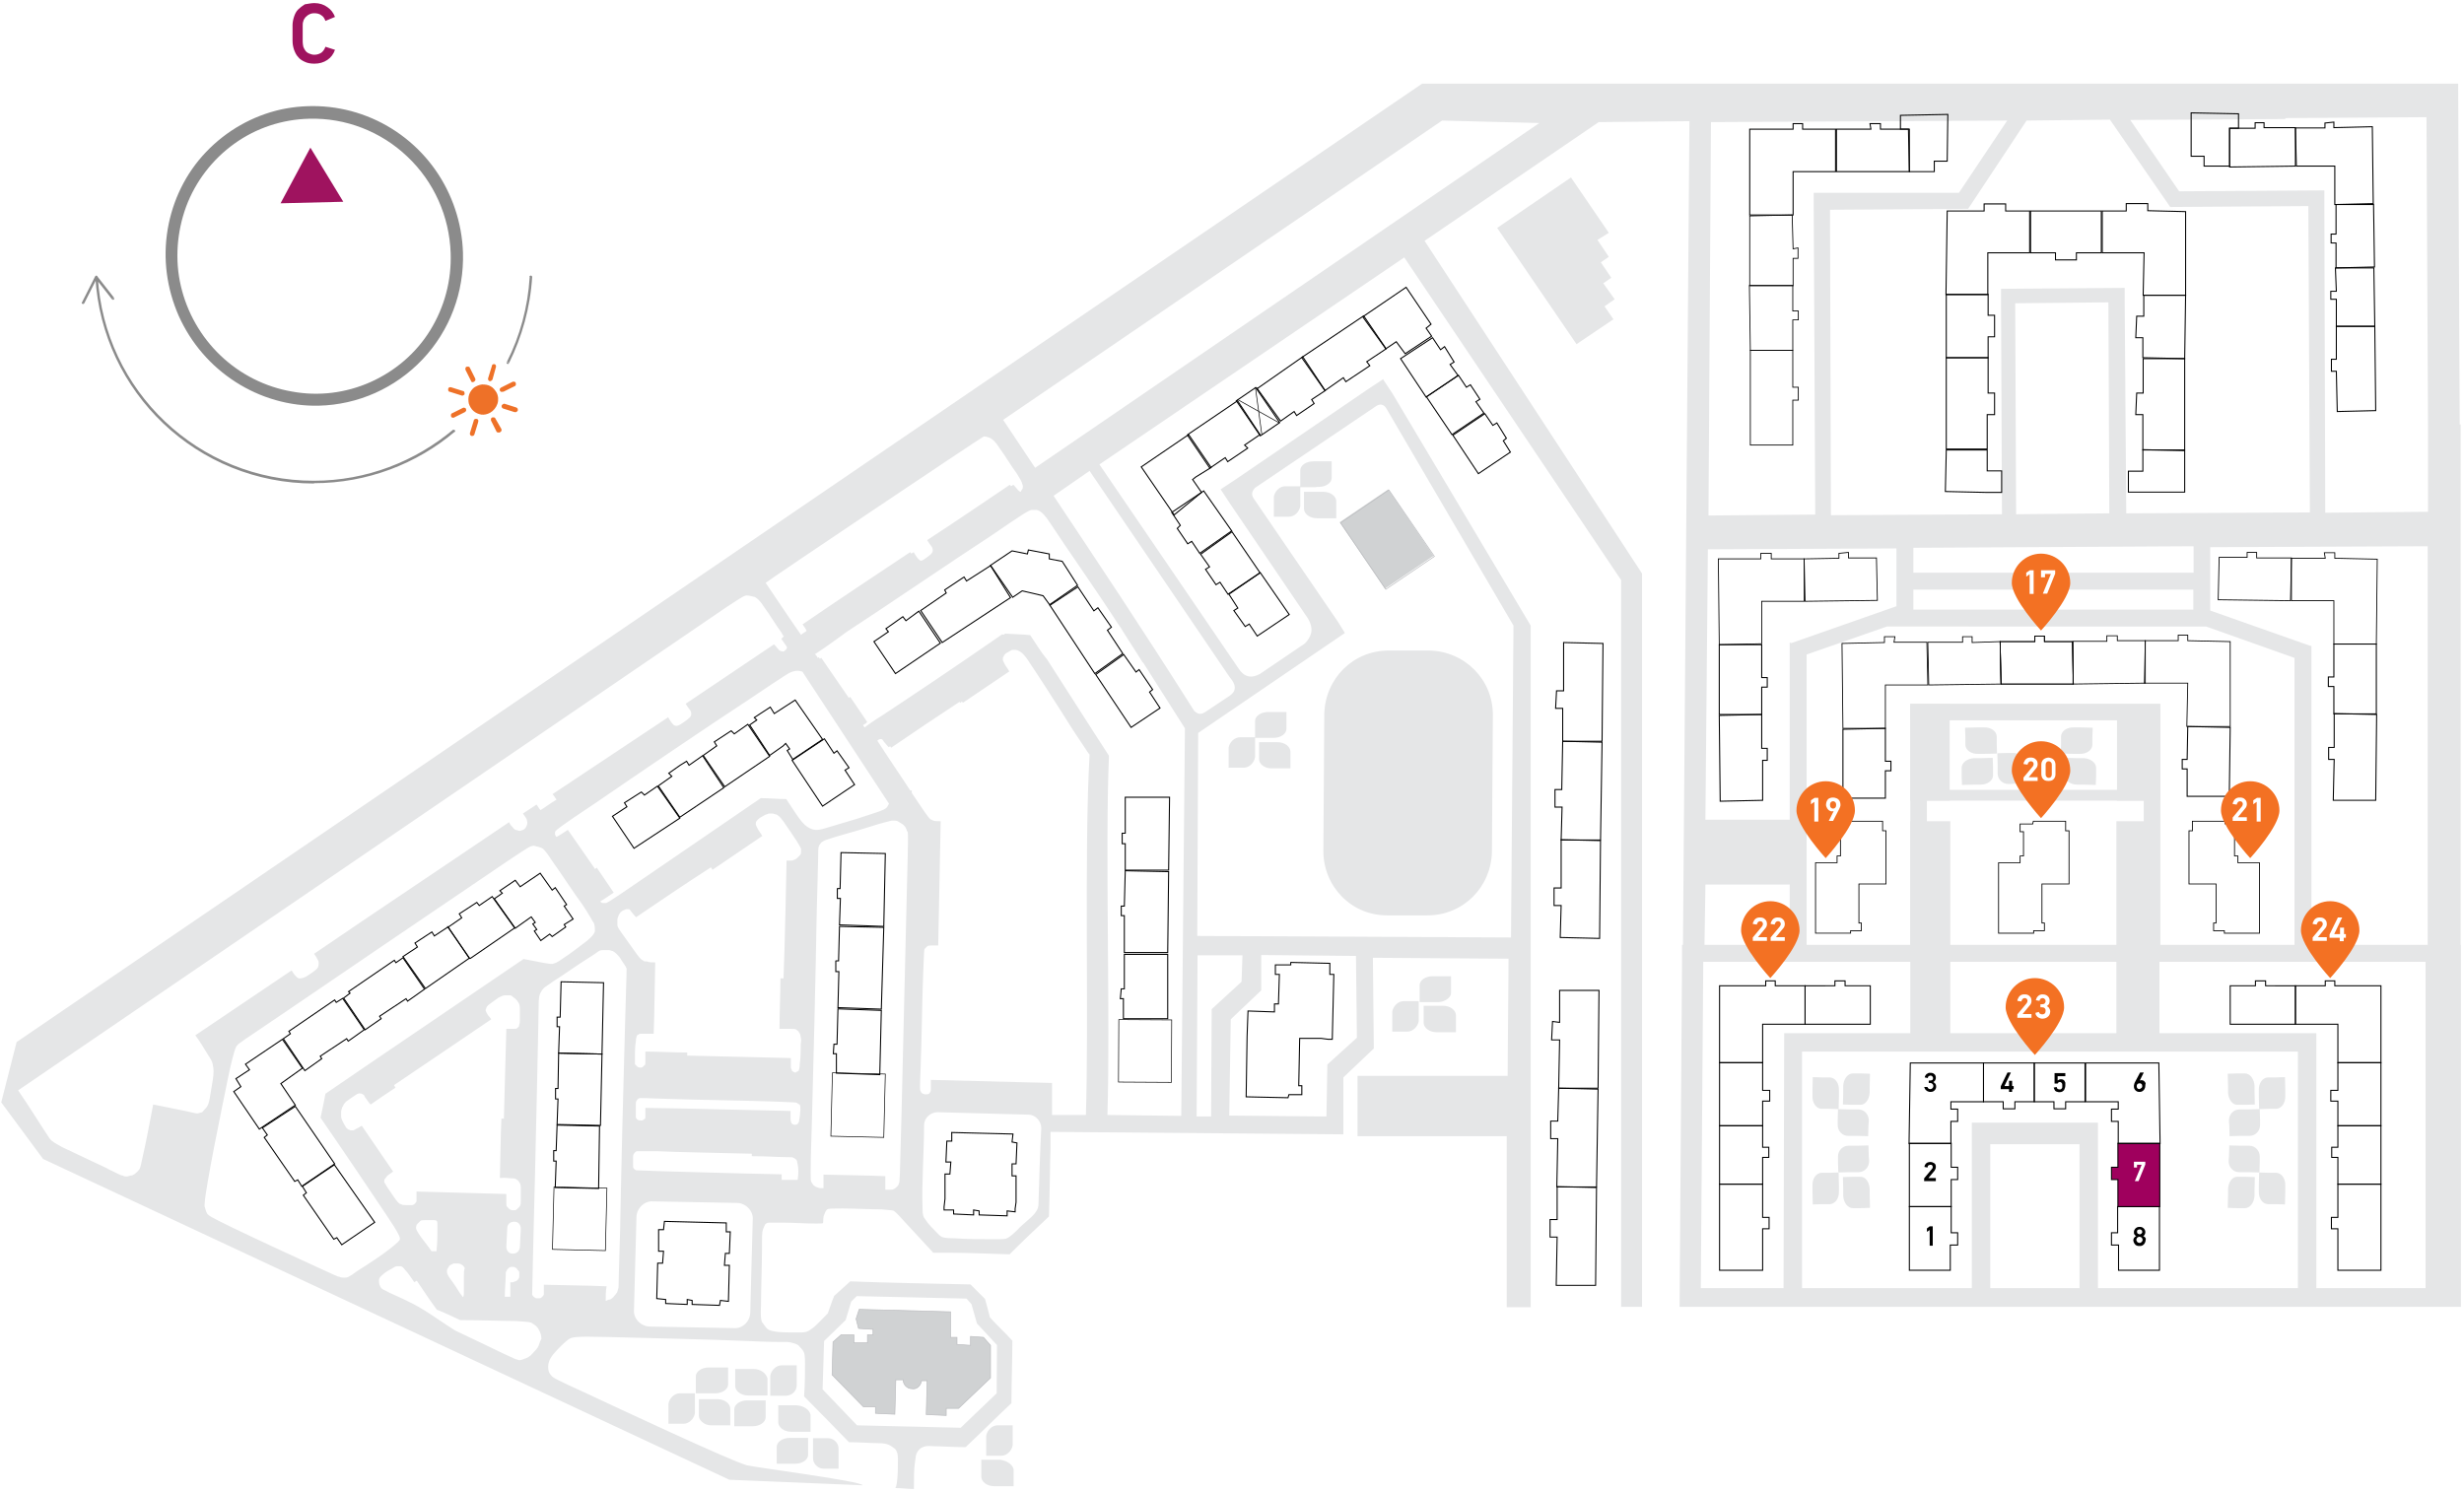 <?xml version="1.0" encoding="utf-8"?>
<!-- Generator: Adobe Illustrator 26.0.2, SVG Export Plug-In . SVG Version: 6.00 Build 0)  -->
<svg version="1.1" id="Слой_1" xmlns="http://www.w3.org/2000/svg" xmlns:xlink="http://www.w3.org/1999/xlink" x="0px" y="0px"
	 viewBox="0 0 801 485" enable-background="new 0 0 801 485" xml:space="preserve">
<rect fill="#FFFFFF" width="801" height="485"/>
<path fill="#D0D2D3" d="M291.2,448.8l-0.3,11l-6.3-0.3v-2.1h-3.9l-10.2-10.4l0.3-10.7l2.6-2.3h4.2v2.6h4.4v-2.6h1.8v-1.8l-4.7-0.3
	l-0.8-3.1l1-3.1l29.7,0.8v8.3h2.1v2.3l4.4,0.3v-2.9l4.2,0.3l2.3,2.6L322,448l-10.4,9.9h-3.7h-0.3v2.3l-6.5-0.3l0.3-11h-1.8
	c-0.3,1.6-1.6,2.9-3.1,2.6c-1.6,0-2.9-1.3-2.9-2.9H291.2z"/>
<path fill="#D0D2D3" d="M451.3,159.1l-15.8,10.7l14.7,21.6l15.8-10.7L451.3,159.1z"/>
<path fill="#E5E6E7" d="M259,450.4v-1.3v-1.8v-3.4h-3.4h-1h-0.5c-1.8,0-3.4,1.6-3.7,3.4v1.3v1.8v3.4h3.4h1h0.5
	C257.5,453.8,259,452.2,259,450.4z M221.5,453h-0.5c-1.8,0-3.4,1.6-3.7,3.4v1.3v1.8v3.4h3.4h1h0.5c1.8,0,3.4-1.6,3.7-3.4v-1.3v-1.8
	V453h-3.4H221.5z M230.9,444.6h-0.5c-2.3,0-4.2,1.3-4.2,2.9v1v1.6v2.9h4.2h1.3h0.8c2.3,0,4.2-1.3,4.2-2.9v-1v-1.6v-2.9h-4.2H230.9z
	 M245,445.1h-0.5h-1.3h-4.2v2.9v1.6v1c0,1.6,1.8,3.1,4.2,3.1h0.8h1.3h4.2v-2.9v-1.6v-1C249.1,446.5,247.3,445.1,245,445.1z
	 M231.1,463.4h0.8h1.3h4.2v-2.9V459v-1c0-1.6-1.8-3.1-4.2-3.1h-0.5h-1.3h-4.2v2.9v1.6v1C227.2,461.8,229,463.4,231.1,463.4z
	 M243.9,463.7h0.8c2.3,0,4.2-1.3,4.2-2.9v-1v-1.6v-2.9h-4.2h-1.3h-0.5c-2.3,0-4.2,1.3-4.2,2.9v1v1.6v2.9h4.2H243.9z M257.7,475.9
	h0.8c2.3,0,4.2-1.3,4.2-2.9v-1v-1.6v-2.9h-4.2h-1.3h-0.5c-2.3,0-4.2,1.3-4.2,2.9v1v1.6v2.9h4.2H257.7z M259,456.9h-0.5h-1.3H253v2.9
	v1.6v1c0,1.6,1.8,3.1,4.2,3.1h0.8h1.3h4.2v-2.9v-1.6v-1C263.2,458.4,261.4,457.1,259,456.9z M269.2,467.6h-0.5h-1h-3.4v3.4v1.8v1.3
	c0,1.8,1.6,3.4,3.4,3.4h0.5h1h3.4v-3.4v-1.8V471C272.6,469.1,271,467.6,269.2,467.6z M403.8,249.6h0.5c1.8,0,3.4-1.6,3.7-3.4v-1.3
	v-1.8v-3.4h-3.4h-1h-0.5c-1.8,0-3.4,1.6-3.7,3.4v1.3v1.8v3.4h3.4H403.8z M418.5,168h0.5c1.8,0,3.4-1.6,3.7-3.4v-1.3v-1.8v-3.4h-3.4
	h-1h-0.5c-1.8,0-3.4,1.6-3.7,3.4v1.3v1.8v3.4h3.4H418.5z M456.8,325.5h-0.5c-1.8,0-3.4,1.6-3.7,3.4v1.3v1.8v3.4h3.4h1h0.5
	c1.8,0,3.4-1.6,3.7-3.4v-1.3v-1.8v-3.4h-3.4H456.8z M413.2,239.9h0.8c2.3,0,4.2-1.3,4.2-2.9v-1v-1.6v-2.9H414h-1.3h-0.5
	c-2.3,0-4.2,1.3-4.2,2.9v1v1.6v2.9h4.2H413.2z M427.9,158.3h0.8c2.3,0,4.2-1.3,4.2-2.9v-1v-1.6V150h-4.2h-1.3h-0.5
	c-2.3,0-4.2,1.3-4.2,2.9v1v1.6v2.9h4.2H427.9z M471.7,322.9v-1v-1.6v-2.9h-4.2h-1.3h-0.5c-2.3,0-4.2,1.3-4.2,2.9v1v1.6v2.9h4.2h1.3
	h0.8C469.6,325.7,471.7,324.4,471.7,322.9z M413.2,249.8h0.8h1.3h4.2V247v-1.6v-1c0-1.6-1.8-3.1-4.2-3.1h-0.5h-1.3h-4.2v2.9v1.6v1
	C409.3,248.5,411.2,249.8,413.2,249.8z M429.4,159.9h-1.3h-4.2v2.9v1.6v1c0,1.6,1.8,3.1,4.2,3.1h0.8h1.3h4.2v-2.9v-1.6v-1
	c0-1.6-1.8-3.1-4.2-3.1H429.4z M468.3,327H467h-4.2v2.9v1.6v1c0,1.6,1.8,3.1,4.2,3.1h0.8h1.3h4.2v-2.9v-1.6v-1
	c0-1.6-1.8-3.1-4.2-3.1H468.3z M325.1,474.6h-0.5h-1.3H319v2.9v1.6v1c0,1.6,1.8,3.1,4.2,3.1h0.8h1.3h4.2v-2.9v-1.6v-1
	C329.2,476.2,327.4,474.9,325.1,474.6z M324.8,463.4h-0.5c-1.8,0-3.4,1.6-3.7,3.4v1.3v1.8v3.4h3.4h1h0.5c1.8,0,3.4-1.6,3.7-3.4v-1.3
	v-1.8v-3.4h-3.4H324.8z M524.9,97.3l-3.7-5.2l2.6-1.8l-3.4-5l2.6-1.8l-3.7-5.5l3.7-2.3l-12.3-18l-24,16.4l25.8,37.8l12-8.1l-2.9-4.2
	L524.9,97.3z M450.8,297.6h13.3c11.5,0,20.6-9.1,20.9-20.6l0.3-44.6c0-11.5-9.1-20.6-20.6-20.9h-13.3c-11.5,0-20.6,9.1-20.9,20.6
	l-0.3,44.6C430.2,288.2,439.3,297.6,450.8,297.6z M799.9,307.2V178.4v-6.8V138h-0.3l-0.5-110.8H462.3L5.4,338.8l-5,19.6L14,376.8
	l223.1,104.3l43.3,1.8c0-1.3-34.2-5.7-37.6-6.5c-5-1.3-42.8-19-52.4-23.5c-9.7-4.4-10.7-5-11.2-5.7c-0.8-0.8-1-1.6-1-2.9
	c0-1,0.3-2.3,1.6-3.9c1.3-1.6,3.4-3.7,4.7-4.7c1.3-1,1.8-1.3,13.3-1c11.5,0.3,34.2,0.8,45.4,1.3c6.3,0.3,9.1,0.3,10.4,0.3
	c0.8,0,1.6,0,2.1,0c1,0,1.8,0.3,2.6,0.5c0.8,0.3,1.3,0.5,1.6,1c0.5,0.5,1,1,1.3,1.6c0.3,0.5,0.5,1.3,0.5,3.9c0,2.3,0,6.5-0.3,10.7
	c5,5,9.7,9.9,14.6,14.9c3.7,0,7.3,0.3,9.4,0.3s2.9,0.3,3.4,0.5c0.8,0.3,1.3,0.8,2.1,1.3c0.5,0.5,1,1.3,1,3.4s0,5.2-0.3,7.3
	c-0.3,2.1-0.3,1.3-0.5,2.1c2.1,0,3.9,0.3,6,0.3c0-3.9,0-6.3,0.3-8.3c0.3-2.3,0.3-2.9,0.8-3.7c0.5-0.8,1-1.3,1.8-1.6
	c0.8-0.3,1.3-0.5,3.7-0.3c2.3,0,6.3,0.3,10.2,0.3c5-4.7,9.9-9.6,14.9-14.3c0-6.8,0.3-13.6,0.3-20.3c-2.3-2.6-5-5-7.3-7.6
	c-0.5-2.1-1-3.9-1.6-6c-1.6-1.6-3.1-3.1-4.7-4.7c-13-0.3-26.1-0.5-39.1-1c-1.8,1.6-3.4,3.1-5.2,4.7c-0.8,1.8-1.3,3.6-2.1,5.7
	c-2.1,2.1-3.9,4.2-5.5,5.2c-1.3,1-2.3,1-3.4,1c-0.8,0-1.6,0-2.1,0c0,0-0.5,0-1,0c-1.3,0-3.7,0-5.2-0.3c-1.6-0.3-2.1-0.5-2.6-1
	c-0.5-0.5-1-1.3-1.6-2.1c-0.3-0.8-0.5-1.6-0.3-6c0-4.4,0.3-12.5,0.3-17.2c0-4.7,0-6,0.3-6.8c0.3-0.8,0.5-1.3,0.8-1.8
	c0.3-0.3,0.8-0.5,1.3-0.5c0.5,0,1.3,0,4.2,0c2.9,0,8.1,0.3,10.7,0.3s2.6,0,2.6-0.5c0-0.5,0-1.6,0.3-2.3c0.3-0.8,0.5-1.3,1-1.8
	c0.5-0.3,1.6-0.3,5-0.3s9.7,0.3,12.8,0.3c3.1,0.3,3.7,0.3,3.9,0.5c0.3,0.3,0.8,0.5,2.9,2.9c2.1,2.3,6,6.5,9.9,10.7c1,0,2.1,0,6.3,0
	c4.2,0,11.2,0.3,18.5,0.5c4.2-4.2,8.3-8.1,12.8-12.3c0.3-8.6,0.3-17.2,0.5-21.9v-0.5v-1V368l95.2,0.8v-0.5v-18l9.9-9.4l-0.3-29.5
	l44.1,0.3l-0.3,38.1h-48.8v19.6h48.5V425h7.8V203.4l-44.9-75.4l-3.1-4.7l-4.7,3.1L401.5,156l-4.7,3.1l3.1,4.7l25.3,37.3
	c2.1,3.6,1,6-1,8.1l-14.6,9.9c-2.9,1.6-5.2,1-7-1.8L357.4,151l99.1-67.3L527,188.6v236.3h6.8V186.5l-0.5-0.8L463.1,78.3l56.6-38.6
	l29.5-0.3l-2.1,267.8h-0.3v5.5L546,424.9H800v-6.1H647V372h29v48h6v-55h-41v53.8h-55.2v-76.9H695v-6h-115l-0.2,82.9h-26.9l0.8-106.1
	H695v29.2h52v79h6v-81v-4h-54v-23.2h89.5v108.2H800l0-108.2V307.2z M267.9,436l7-6.8l1.8-6l1.8-1.8l35.7,0.8l1.6,1.8l1.8,6.3l6.5,7
	L324,453l-11.7,11.2l-33.7-0.8l-11.2-11.7L267.9,436z M319.8,141.9c0.8,0,1.6,0.3,2.1,0.5c0.8,0.5,1.6,1,3.1,3.4
	c1.6,2.1,3.9,6,5.5,8.1c1.3,2.1,1.6,2.6,1.8,3.4c0.3,0.5,0.3,1.3,0,1.8c-0.3,0.3-0.3,0.5-0.5,0.8c-0.3,0-0.5-0.3-0.8-0.5
	c-0.5-0.5-1-1.3-1.6-1.8c-0.3,0.3-0.5,0.3-0.8,0.5c0-0.3-0.3-0.3-0.3-0.5c-8.9,6-17.7,12-26.9,18c0.5,0.8,1,1.6,1.6,2.3
	c0.3,0.8,0.3,1.3,0,1.8c-0.3,0.5-1,1-1.8,1.6c-0.8,0.5-1.3,1-1.8,1c-0.3,0-0.5-0.3-0.8-0.5c-0.5-0.5-1-1.3-1.6-2.3
	c-0.3,0.3-0.5,0.3-0.8,0.5c0-0.3-0.3-0.3-0.3-0.5c-11.7,7.8-23.5,15.6-35,23.5c0.5,0.8,1,1.3,1.3,2.1c-0.5,0.5-1.3,0.8-1.8,1.3
	c-3.9-5.5-7.8-11.5-11.5-16.9C249.1,189.1,319,142.2,319.8,141.9z M65.4,361.7c-0.3,0-0.8,0.3-1.3,0.3c-0.5,0-1.6-0.3-3.9-0.8
	c-2.3-0.5-6.5-1.3-10.4-2.1c-1.3,6.8-2.6,13.6-3.4,16.9c-0.8,3.7-0.8,3.9-1.3,4.4c-0.3,0.5-0.8,0.8-1.3,1.3
	c-0.5,0.3-0.8,0.5-1.3,0.5c-0.3,0-0.8,0.3-1.3,0.3c-0.5,0-0.8,0-1.3-0.3c-0.5,0-1-0.3-4.7-2.1l-0.5-0.3l-14.4-6.8
	c-2.3-1.3-3.4-1.8-4.2-2.9c-2.1-3.1-7-11-10.2-15.6c0,0,225.2-153.6,230.4-157.2c5.2-3.4,5.7-3.7,6.5-3.7c0.8,0,1.6,0.3,2.6,0.5
	c0.8,0.5,1.6,1,3.1,3.4c1.6,2.1,3.9,6,5.5,8.1c0.3,0.5,0.5,1,0.8,1.3l-0.8,0.8l1.8,2.6c0,0.3,0,0.5,0,0.5c-0.3,0.5-0.8,0.8-1,1
	c-0.5,0-1,0-1.6-0.5c-0.5-0.5-1-1.3-1.6-1.8c-9.7,6.5-19,12.8-28.7,19.3c0.5,0.8,1,1.6,1.6,2.3c0.3,0.8,0.3,1.3,0,1.8
	c-0.3,0.5-1,1-1.8,1.6c-0.8,0.5-1.3,1-2.1,1.3c-0.5,0.3-1.3,0.3-1.8-0.3c-0.5-0.5-1-1.3-1.6-2.3l-37.6,25c0.5,0.5,1,1.3,1.3,1.8
	c-1.8,1-3.4,2.3-5.2,3.4c-0.5-0.5-0.8-1.3-1.3-1.8c-1.6,1-3.1,2.1-4.4,2.9c0.5,0.8,1.3,1.6,1.3,2.3c0.3,0.8,0,1.6-0.3,2.1
	c-0.3,0.5-0.8,1-1.3,1c-0.5,0.3-1,0.3-1.6,0c-0.5,0-1-0.3-1.3-0.8c-0.5-0.5-1-1-1.3-1.8c-21.1,14.3-42.3,28.4-63.4,42.8
	c0.3,0.5,0.8,1,1,1.6c0.3,0.5,0.5,0.8,0.5,1.3c0,0.5,0,1-0.3,1.6c-0.3,0.5-1,1-1.8,1.6c-0.8,0.5-1.8,1.3-2.6,1.6
	c-0.8,0.3-1.3,0.3-1.8,0.3c-0.5-0.3-0.8-0.5-1-0.8c-0.5-0.5-0.8-1-1.3-1.8c-10.4,7-20.9,14.1-31.3,21.1c1.6,2.1,2.9,4.4,3.9,6
	c1,1.6,1.6,2.3,1.8,3.7c0.3,1.3,0.3,2.6,0,4.7s-0.8,4.4-1,6c-0.3,1.6-0.5,2.1-0.8,2.6c-0.3,0.5-0.5,0.8-0.8,1
	C66,361.4,65.7,361.7,65.4,361.7z M112.1,415.4c-0.5,0-1.3,0-1.8-0.3c-0.5,0-1-0.3-7.8-3.4c-6.8-3.1-20.4-9.4-27.4-12.8
	c-7-3.4-7.3-3.7-7.8-4.4c-0.3-0.5-0.5-1.3-0.8-2.3c0-0.8,0-2.1,1-7.8c1-6,3.1-16.7,4.7-24.5c1.6-7.8,2.6-13,3.4-15.9
	c0.8-2.9,1-3.7,1.6-4.2c0.3-0.5,0.8-0.8,16.2-11.2c15.7-10.7,46.4-31.6,62.1-42.2c15.7-10.7,16.4-11,17-11.2c0.8-0.3,1.3-0.3,1.8,0
	c0.5,0,1.3,0.3,1.8,0.5c0.5,0.3,1,0.5,3.4,4.2c2.6,3.6,7,10.4,9.9,14.3c2.6,3.9,3.1,5.2,3.7,6c0.3,1,0.3,1.8,0.3,2.6
	c-0.3,0.8-0.5,1.3-2.6,3.1c-2.1,1.6-5.7,4.4-7.8,5.7c-2.1,1.6-2.9,1.6-3.4,1.8c-0.5,0-1,0-2.6-0.3c-1.6-0.3-4.2-0.8-6.8-1.3
	c-21.4,14.6-43.1,29.2-64.4,43.8c-0.5,2.6-1,5.2-1.6,7.8c8.6,12.5,17,25,21.4,31.6c4.4,6.5,4.4,7.3,4.4,7.8c0,0.5-0.5,1-3.1,3.1
	s-7.8,5.5-10.7,7.3C113.5,415.2,112.9,415.4,112.1,415.4z M166.2,383.1c0.8,0,1.3,0,1.6,0.3c0.5,0.3,0.8,0.5,1,1
	c0.3,0.3,0.5,0.8,0.5,1.8c0,1.3,0,3.1,0,4.4c0,1.3-0.3,1.6-0.5,1.8c-0.3,0.3-0.5,0.5-0.8,0.8c-0.3,0.3-0.8,0.3-1.3,0.3
	c-0.5,0-0.8-0.3-1-0.3c-0.3-0.3-0.5-0.5-0.8-0.8c-0.3-0.3-0.3-0.5-0.3-1.3c0-0.8,0-1.8,0-2.9c-9.7-0.3-19.6-0.5-29.2-0.8
	c0,0.8,0,1.6,0,2.1c0,0.5,0,0.8,0,1c0,0.3-0.3,0.5-0.5,0.8c-0.3,0.3-0.3,0.3-0.8,0.5c-0.5,0-1.6,0-2.1,0c-0.8,0-1.3,0-1.6-0.3
	c-0.5,0-0.8-0.3-1.6-1.3c-0.8-1-2.1-3.1-2.9-4.2c-0.8-1.3-1-1.6-1-1.8c0-0.3,0-0.8,0.3-1c0.3-0.3,0.3-0.5,0.8-1
	c0.5-0.3,1-0.8,1.8-1.3c-3.4-5-6.8-9.9-10.2-14.9c-0.8,0.5-1.3,0.8-1.8,1c-0.5,0.3-0.8,0.5-1,0.5c-0.3,0-0.5,0-0.8,0
	s-0.5-0.3-0.8-0.3c-0.3-0.3-0.5-0.3-0.8-0.8c-0.3-0.5-0.8-1.3-1-1.8s-0.5-1-0.5-1.6c0-0.5,0-1,0-1.6c0-0.5,0.3-1,0.3-1.3
	c0.3-0.5,0.5-0.8,0.5-1c0.3-0.3,0.5-0.8,1.3-1.3c0.8-0.5,1.8-1.3,2.6-1.8c0.8-0.5,1-0.5,1.3-0.5c0.3,0,0.8,0,1,0.3
	c0.3,0,0.5,0.3,0.8,1c0.5,0.5,1,1.6,1.8,2.3c2.6-1.8,5.2-3.6,8.1-5.5c-0.3-0.3-0.3-0.5-0.5-0.8c10.4-7,21.1-14.3,31.6-21.4
	c-0.3-0.3-0.5-0.8-0.8-1c-0.3-0.3-0.5-0.8-0.8-1.3c-0.3-0.5-0.3-0.8,0-1.3c0-0.3,0.3-0.8,1-1.3c0.8-0.5,2.1-1.6,2.9-2.1
	c1-0.5,1.6-0.8,2.1-0.8c0.5,0,1,0,1.6,0s0.8,0.3,1,0.5c0.3,0.3,0.8,0.5,1,0.8c0.3,0.3,0.5,0.5,0.8,1c0.3,0.5,0.5,1,0.5,2.1
	s0,2.9,0,3.9s-0.3,1.3-0.3,1.8c-0.3,0.3-0.5,0.5-0.5,0.5c-0.3,0.3-0.5,0.3-1,0.3c-0.5,0-1.6,0-2.6,0c-0.3,9.6-0.5,19.6-0.8,29.2
	c-0.3,0-0.5,0-0.8,0c-0.3,6.5-0.3,12.8-0.5,19.3C164.1,382.8,165.4,383.1,166.2,383.1z M166.7,407.6c-1.3,0-2.1-1-2.1-2.3l0.3-6
	c0-1.3,1-2.1,2.3-2.1c1.3,0,2.1,1,2.1,2.3l-0.3,6C168.8,406.8,168,407.6,166.7,407.6z M168.8,414.1c0,0.3,0,0.8,0,1
	c0,0.3-0.3,0.8-0.5,1c-0.3,0.3-0.5,0.5-0.8,0.5c-0.3,0-0.5,0.3-0.8,0.3s-0.5,0-0.8,0c0,1.6,0,3.1,0,4.7c-0.5,0-1.3,0-1.8,0
	c0-2.6,0.3-5.2,0.3-6.8c0-1.3,0-1.3,0.3-1.6c0-0.3,0.3-0.5,0.5-0.8c0.3-0.3,0.5-0.3,0.8-0.5c0.3,0,0.5,0,0.8,0s0.5,0,0.8,0.3
	c0.3,0,0.5,0.3,0.5,0.5c0.3,0.3,0.3,0.3,0.5,0.5C168.8,413.3,168.8,413.6,168.8,414.1z M150.8,414.9c0,1.6,0,4.2,0,5.5
	c0,1.3-0.3,1.3-0.3,1.3s-0.3-0.3-1-1.3c-0.8-1.3-2.3-3.6-3.4-5c-0.8-1.3-0.8-1.6-0.8-2.1c0-0.3,0-0.5,0.3-1c0.3-0.3,0.3-0.8,0.8-1
	s0.5-0.3,1-0.5c0.5,0,1,0,1.6,0c0.5,0,1,0.3,1.3,0.5s0.5,0.5,0.8,1C150.8,413.1,150.8,413.6,150.8,414.9z M142.2,399.5
	c0,1.6,0,4.4-0.3,7.3c-0.5,0-1,0-1.6,0c-1.6-2.3-3.4-4.4-4.2-5.7c-0.8-1.3-1-1.8-0.8-2.3c0-0.5,0.3-0.8,0.5-1
	c0.3-0.3,0.5-0.5,0.8-0.8c0.3-0.3,0.8-0.3,1.6-0.3c0.8,0,2.1,0,2.9,0s1,0.3,1,0.5C142.2,397.4,142.2,398,142.2,399.5z M174.8,438.1
	c-0.5,0.8-1.6,1.8-2.3,2.6c-1,0.8-1.8,1-2.6,1.3c-0.8,0.3-1.3,0.3-1.8,0c-0.5,0-0.8-0.3-4.2-1.8c-3.4-1.6-9.7-4.7-15.9-7.6
	c-3.7-2.3-7-4.7-9.9-6.5c-2.9-1.8-5.2-2.9-7.3-3.9c-2.1-1-4.2-1.8-5.5-2.6c-1.3-0.5-1.6-1-1.8-1.6c-0.3-0.5-0.3-1.3-0.3-1.8
	c0-0.5,0.3-1,1-1.6c0.8-0.8,2.1-1.6,3.1-2.1c0.8-0.5,1.3-0.8,1.6-0.8c0.5,0,0.8,0,1.3,0c0.5,0,0.8,0.3,1.6,1.3
	c0.8,0.8,1.8,2.3,2.9,3.9c0.3-0.3,0.5-0.3,0.8-0.5c2.1,3.1,4.2,6.3,6.5,9.4c2.6,1,5.2,2.3,7.6,3.4c7.3,0,14.4,0.3,18.3,0.3
	c3.9,0.3,4.7,0.3,5.2,0.8c0.8,0.5,1.6,1,2.1,2.1c0.5,0.8,0.8,1.8,0.8,2.9C175.3,436.5,175.3,437.3,174.8,438.1z M203.2,332.8
	c-0.5,16.7-1.3,49.5-1.6,66.5c-0.5,16.9-0.5,18-0.5,18.8c0,0.8-0.3,1.3-0.5,2.1c-0.3,0.5-0.8,1-1.3,1.6c-0.5,0.5-1,0.8-1.6,0.8
	c-0.5,0.3-0.5,0.3-0.8,0.3c0-1.6,0-3.1,0.3-4.7c-6.8-0.3-13.6-0.3-20.4-0.5c0,0.8,0,1.6,0,2.1c0,0.5,0,0.8,0,1
	c0,0.3-0.3,0.5-0.5,0.8c-0.3,0.3-0.5,0.5-1,0.5c-0.3,0-0.8,0-1,0s-0.5-0.3-0.8-0.5c-0.3-0.3-0.5-0.5-0.5-0.8c0-0.3,0-0.8,0.3-13.8
	c0.3-13,1-38.9,1.3-54.8c0.3-15.9,0.5-21.9,0.5-25s0.3-3.7,0.5-4.2c0.3-0.5,0.5-1,0.8-1.3c0.3-0.5,0.8-0.8,3.4-2.6
	c2.9-1.8,8.1-5.5,11-7.3c2.9-1.8,3.4-2.3,3.9-2.6c0.5-0.3,1-0.3,1.6-0.3c0.5,0,1,0,1.6,0s0.8,0.3,1.3,0.3c0.5,0.3,0.8,0.5,1.3,1
	c0.5,0.5,1,1,1.6,2.1c0.5,0.8,1.3,1.8,1.6,2.6C203.7,315.6,203.7,316.1,203.2,332.8z M243.9,426.6c0,3.1-2.6,5.5-5.5,5.2l-27.1-0.5
	c-2.9,0-5.5-2.6-5.2-5.5l0.8-30c0-2.9,2.6-5.5,5.5-5.2l27.1,0.5c2.9,0,5.5,2.6,5.2,5.5L243.9,426.6z M259.3,383.6
	c-1.8,0-3.4,0-5.2,0c0-0.5,0-1.3,0-1.8c-15.4-0.3-30.8-0.8-38.6-1c-7.8-0.3-8.1-0.3-8.6-0.3c-0.3,0-0.5-0.3-0.8-0.5
	c-0.3-0.3-0.3-0.5-0.3-1.3c0-0.8,0-2.1,0-2.6c0-0.8,0.3-1,0.5-1.3c0.3-0.3,0.5-0.5,0.8-0.5s0.5,0,6.8,0c6.3,0.3,18.5,0.5,30.5,0.8
	c0,0.3,0,0.5,0,0.8c4.2,0,8.6,0.3,10.7,0.3c2.3,0,2.6,0,2.9,0.3c0.3,0,0.5,0.3,0.8,0.5c0.3,0.3,0.3,0.5,0.5,1.6
	C259.6,379.7,259.6,381.8,259.3,383.6z M259.8,364.1c0,0.8-0.3,1-0.5,1.3c-0.3,0.3-0.8,0.3-1,0.3c-0.3,0-0.8-0.3-0.8-0.3
	c-0.3-0.3-0.3-0.5-0.5-1.3c0-0.8,0-1.8,0-2.9c-15.7-0.3-31.6-0.8-47.2-1c0,1,0,2.1,0,2.6c0,0.8,0,1-0.3,1c-0.3,0.3-0.5,0.5-1,0.5
	s-0.8,0-1.3-0.3c-0.3-0.3-0.5-0.5-0.5-0.8c0-0.3,0-0.5,0-1.3c0-0.8,0-2.1,0-3.1c0-0.8,0.3-1,0.5-1.3c0.3-0.3,0.5-0.5,1-0.5
	s1.3,0,9.7,0.3c8.3,0.3,24.3,0.5,32.6,0.8c8.1,0.3,8.3,0.3,8.6,0.5c0.3,0.3,0.5,0.3,0.8,0.5c0.3,0.3,0.3,0.5,0.3,1.6
	C260.1,361.4,260.1,363,259.8,364.1z M260.3,339.5c0,1.8,0,4.7-0.3,6.3c0,1.6-0.3,1.8-0.3,2.1c0,0.3-0.3,0.3-0.5,0.5
	c-0.3,0-0.5,0.3-0.5,0.3c-0.3,0-0.5,0-0.8-0.3c-0.3,0-0.5-0.3-0.5-0.5c0-0.3-0.3-0.3-0.3-1c0-0.5,0-1.8,0-2.9
	c-11.2-0.3-22.4-0.5-33.7-0.8c0-0.3,0-0.8,0-1c-4.4,0-9.1-0.3-13.6-0.3c0,1.3,0,2.6,0,3.4c0,0.8,0,1-0.3,1c-0.3,0.3-0.3,0.5-0.5,0.5
	c-0.3,0.3-0.5,0.3-0.8,0.3s-0.5,0-1-0.3c-0.3-0.3-0.5-0.5-0.8-0.8c0-0.3,0-0.5,0-2.1c0-1.3,0-3.9,0.3-5.2c0-1.3,0.3-1.6,0.3-1.8
	c0-0.3,0.3-0.5,0.5-0.5c0.3-0.3,0.5-0.3,0.8-0.3s0.8,0,1.6,0c0.8,0,1.8,0,2.6,0c0.3-7.8,0.3-15.6,0.5-23.2c-1,0-2.1,0-2.6-0.3
	c-0.8,0-1,0-1.3-0.3c-0.5-0.3-0.8-0.3-2.1-2.1c-1.3-1.8-3.7-5.2-5-7c-1.3-1.8-1.3-2.1-1.3-2.6c0-0.5,0-1,0-1.6c0-0.5,0.3-1,0.5-1.6
	c0.3-0.5,0.5-0.8,0.8-1c0.3-0.3,0.5-0.3,0.8-0.5c0.3,0,0.5-0.3,0.8-0.3s0.5,0,0.8,0c0.3,0,0.5,0.3,0.8,0.8c0.5,0.5,1,1.3,1.6,1.8
	c8.1-5.5,16.2-11,24.3-16.2c0.3,0.3,0.3,0.5,0.5,0.8c5.5-3.7,10.7-7.3,16.2-11c-0.5-1-1.3-1.8-1.6-2.6c-0.3-0.5-0.5-1-0.5-1.3
	c0-0.3,0-0.8,0.3-1c0.3-0.3,0.3-0.5,0.8-0.8c0.3-0.3,0.8-0.5,1.3-0.8c0.5-0.3,0.8-0.5,1-0.5c0.3,0,0.5-0.3,1-0.3c0.3,0,0.8,0,1,0
	c0.5,0,0.8,0.3,1.3,0.3c0.5,0.3,1,0.5,2.3,2.3c1.3,1.8,3.4,5,4.4,6.5c1,1.6,1,1.8,1.3,2.3c0,0.5,0,1,0,1.3c0,0.5-0.3,0.8-0.5,1
	c-0.3,0.3-0.5,0.5-0.8,0.8c-0.3,0.3-0.5,0.3-0.8,0.5c-0.3,0-0.5,0.3-1,0.3c-0.3,0-1,0-1.6,0c-0.3,12.8-0.5,25.6-1,38.3
	c-0.3,0-0.5,0-1,0c0,5.5-0.3,11-0.3,16.4c1.6,0,2.9,0,3.9,0c0.8,0,1.3,0,1.6,0.3c0.3,0.3,0.8,0.5,0.8,0.8c0.3,0.3,0.3,0.5,0.5,1
	C260.3,337.5,260.6,337.7,260.3,339.5z M260.6,267.1c-1.3-1.6-3.1-4.4-5-7.3c-2.9,0-5.5-0.3-8.3-0.3c-16.4,11.2-33.1,22.7-41.5,28.4
	c-8.3,5.7-8.6,5.7-8.9,5.7c-0.3,0-0.8,0-1,0c-0.3,0-0.5-0.3-0.8-0.5c1.6-1,2.9-1.8,4.4-2.9c-1.8-2.6-3.7-5.5-5.5-8.1
	c-0.3,0.3-0.5,0.3-0.5,0.5l-8.9-12.8c-1.3,0.8-2.3,1.6-3.7,2.3c-0.3-0.3-0.5-0.8-0.5-1c0-0.3,0-0.8,0.3-1c0.3-0.3,0.5-0.8,13-9.1
	c12.5-8.6,37.1-25.3,49.8-33.6c12.8-8.6,13.3-8.9,14.4-9.1c0.8-0.3,1.8-0.3,2.6,0c0,0,0,0,0.3,0l28.2,43c-0.3,0.5-0.5,1-0.8,1.3
	c-0.5,0.5-1.3,0.8-2.6,1.3c-1.6,0.5-3.9,1.3-7,2.3c-3.4,1-7.8,2.3-10.4,3.1c-2.6,0.8-3.4,0.5-4.2,0.3
	C262.7,269.1,261.9,268.6,260.6,267.1z M294.8,289.5c-0.5,18.8-1.3,56.6-1.8,75.4c-0.5,19-0.5,19.6-0.8,19.8c0,0.5-0.3,0.8-0.5,1
	c-0.3,0.3-0.8,0.8-1,0.8c-0.5,0.3-0.8,0.3-1.3,0.3s-1,0-1.6,0c0-1.6,0-2.9,0-4.4c-6.8-0.3-13.3-0.3-20.1-0.5c0,1.6,0,2.9,0,4.4
	c-0.3,0-0.5,0-1,0c-0.5,0-1-0.3-1.6-0.5c-0.5-0.3-0.8-0.5-1-1c-0.3-0.3-0.5-0.8-0.5-1c0-0.3-0.3-0.8,0.3-18
	c0.5-17.2,1.3-51.4,1.6-69.1c0.5-17.7,0.5-19.3,0.5-20.3s0.3-1.6,0.5-1.8c0.3-0.5,0.5-0.8,1-1c0.3-0.3,0.8-0.5,4.4-1.6
	c3.7-1,10.7-3.1,14.1-4.2c3.7-1,3.9-1,3.9-1c0.3,0,0.5,0,0.8,0c0.3,0,0.8,0,1.3,0.3c0.5,0.3,0.8,0.5,1.3,0.8c0.5,0.3,0.8,0.8,1,1
	c0.3,0.5,0.5,1,0.5,1.3C295.3,270.2,295.3,270.4,294.8,289.5z M337.6,391.2c0,0.8,0,1.8-1.3,3.4c-1.3,1.6-3.9,3.4-5.5,5.2
	c-1.6,1.6-2.6,2.3-3.1,2.6c-0.8,0.5-1.3,0.5-4.4,0.5c-3.4,0-9.4,0-12.8-0.3c-3.4,0-3.9-0.3-4.4-0.5c-0.5-0.3-0.8-0.5-1.8-1.6
	c-1-1-2.6-2.6-3.4-3.9c-0.8-1-1-1.6-1-3.7c-0.3-9.1,0.5-18,0.5-27.1c0-2.3,2.1-4.2,4.4-4.2l29.5,0.8c2.3,0,4.2,2.1,4.2,4.4
	C338.1,374,337.8,384.1,337.6,391.2z M353,362.5h-11v-7.8v-2.6l-39.4-1c0,1.3,0,2.3,0,3.1c0,0.8-0.3,1-0.5,1.3
	c-0.3,0.3-0.8,0.3-1.3,0.3s-0.8-0.3-1-0.3c-0.3-0.3-0.5-0.5-0.5-0.8c-0.3-0.3-0.3-0.5,0-8.1c0.3-7.6,0.5-22.4,0.8-30
	c0.3-7.6,0.3-7.8,0.5-8.1c0.3-0.3,0.5-0.5,0.8-0.8c0.3-0.3,0.8-0.3,1.3-0.3c0.5,0,1.3,0,2.3,0c0.3-13.6,0.5-26.9,0.8-40.4
	c-1,0-2.1,0-2.6-0.3c-0.8-0.3-1-0.5-1.8-1.6c-0.8-1-1.8-2.6-5-7.3v-0.8c-0.3,0-0.3,0-0.5,0c-2.3-3.6-6-8.9-10.7-16.2
	c0.3-0.3,0.5-0.3,0.8-0.5c0.3,0,0.3,0,0.5,0c0.3,0,0.5,0.3,0.8,0.8c0.5,0.5,1,1.3,1.6,1.8c0.3,0,0.3-0.3,0.5-0.3
	c0,0.3,0.3,0.3,0.3,0.5c7.3-5,14.6-9.9,22.2-14.9l0.3,0.3c0.3-0.3,0.5-0.3,0.5-0.5c0,0.3,0.3,0.3,0.3,0.5l15.1-10.2
	c-0.5-1-1.3-1.8-1.6-2.6c-0.3-0.5-0.5-1-0.5-1.3c0-0.3,0-0.8,0.3-1c0-0.3,0.3-0.5,0.5-0.8c0.3-0.3,0.8-0.5,1.3-0.8s0.8-0.5,1-0.5
	h0.3c0.3,0,0.5,0,0.8,0c0.5,0,0.8,0.3,1.3,0.5s1.6,1.3,2.3,2.3c0.5,0.8,3.9,5.7,11.5,17.7c2.1,3.4,4.4,7,7.6,11.7
	c0.3,0.5,0.8,1.3,1.3,1.8C352.4,276.7,354,332.2,353,362.5z M384,362.8l-24-0.3c1-32.1-0.8-85.5,0.5-116.8l-4.4-6.8l-15.9-24.8
	l-0.3-0.3c-1.3-1.6-3.1-4.4-5-7.3c-2.6-0.3-5.5-0.3-8.1-0.5c0,0-0.3,0-0.3,0.3c-0.3,0-0.5,0-0.8,0c-15.4,10.7-31,21.1-38.9,26.3
	c-2.9,1.8-4.7,3.1-5.7,3.9c-0.3-0.3-0.5-0.5-0.5-0.8c0.5-0.3,1-0.5,1.3-1c-1.8-2.6-3.7-5.5-5.5-8.1c-0.3,0-0.3,0.3-0.5,0.3
	c0-0.3-0.3-0.3-0.3-0.5c-2.9-4.2-5.7-8.3-8.6-12.5c-0.3,0-0.3,0.3-0.5,0.3c0-0.3-0.3-0.3-0.3-0.5c0,0-0.3,0-0.3,0.3
	c-0.3-0.5-0.5-1-1-1.3c1.6-1,4.7-3.1,10.4-7.3c12-7.8,35-23.5,47-31.3c9.9-6.8,12-8.1,13-8.3c0.5,0,1.3,0,1.8,0
	c0.8,0.3,1.3,0.5,2.3,1.6c1,1,2.1,2.9,6.5,9.4c4.4,6.5,12,17.5,15.7,23.2c1.8,2.9,2.9,4.2,3.4,5.2l6.3,9.9c0,0,0,0.3,0.3,0.3
	l13.6,21.4L384,362.8z M393.7,363H389l0.3-52.4h14.6l-0.3,8.6l-9.7,8.9L393.7,363z M431.5,346.1l-0.3,16.9l-31.6-0.3l0.5-31.3
	l9.9-9.4v-11.5l30.8,0.3l0.3,26.6L431.5,346.1z M437.2,205.8l-1.3-2.1l-1-1.6L407.5,162c-0.8-1.3-0.5-2.3,0.5-3.4l39.4-26.6
	c1.3-0.8,2.3-0.5,3.1,0.5l41.5,70.9l-0.8,101.4l-102-0.5l0.3-66L437.2,205.8z M399.7,220.1c2.9,3.4,1.8,5.2-1,6.8l-6.3,4.2
	c-2.1,1.6-3.1,1-4.2,0c-18.5-29.2-30.8-47.5-45.7-69.9l11.7-8.1L399.7,220.1z M336.5,152.1c-3.1-4.7-6.8-10.2-10.4-15.6l142.7-97.3
	l31.6,0.8L336.5,152.1z M685.9,38.9l19.6,28.4l44.9-0.3l0.5,99.6l-59.7,0.3l-0.5-68.6v-4.7l-40.2,0.3v4.7l0.3,68.6l-55.6,0.3
	l-0.3-99.3l44.9-0.3l19-28.7L685.9,38.9z M713,198.2H622v-6.5H713V198.2z M713,186.2H622v-8.1l91.1-0.5V186.2z M655.1,98.6l30.3-0.3
	l0.3,68.6l-30.3,0.3L655.1,98.6z M556.2,39.7l96.3-0.5l-15.7,23.5h-47.2v4.2l0.5,100.4l-34.7,0.3L556.2,39.7z M581.8,307.2h-27.7
	l0.3-19.6h27.4V307.2z M581.8,208.9v5.7v51.9h-27.4l0.8-87.9l61.3-0.3v18.8l-34.2,12L581.8,208.9z M745.9,307.2H587.3v-94.4
	l26.1-9.1H713h4.2l28.7,10.2V307.2z M789,307.2h-37.6v-91.5v-5.7h-0.3l-32.6-11.5v-20.6l70.7-0.3v129.6H789z M789,166.4l-33.1,0.3
	l-0.3-99.6v-5.2l-47.2,0.3l-15.9-23.2l50.4-0.3v-0.3l45.9-0.3l0.5,100.1v28.2H789z"/>
<path fill="none" stroke="#BBBCBF" stroke-width="0.216" stroke-miterlimit="22.926" d="M291.2,448.8l-0.3,11l-6.3-0.3v-2.1h-3.9
	l-10.2-10.4l0.3-10.7l2.6-2.3h4.2v2.6h4.4v-2.6h1.8v-1.8l-4.7-0.3l-0.8-3.1l1-3.1l29.7,0.8v8.3h2.1v2.3l4.4,0.3v-2.9l4.2,0.3
	l2.3,2.6L322,448l-10.4,9.9h-3.7h-0.3v2.3l-6.5-0.3l0.3-11h-1.8c-0.3,1.6-1.6,2.9-3.1,2.6c-1.6,0-2.9-1.3-2.9-2.9H291.2z"/>
<path fill="none" stroke="#BBBCBF" stroke-width="0.216" stroke-miterlimit="22.926" d="M451.5,159.3l-15.7,10.7l14.7,21.6
	l15.8-10.7L451.5,159.3z"/>
<path fill="none" stroke="#000000" stroke-width="0.335" stroke-miterlimit="22.926" d="M573,260.2l-13.8,0.3l-0.3-27.9l13.8-0.3v11
	h1.8v3.9H573V260.2z"/>
<path fill="none" stroke="#000000" stroke-width="0.335" stroke-miterlimit="22.926" d="M572.7,209.6h-13.8v22.7h13.8v-8.9h1.8v-3.1
	h-1.8V209.6z"/>
<path fill="none" stroke="#000000" stroke-width="0.274" stroke-miterlimit="22.926" d="M586.5,181.7v13.8h-13.8v13.8l-13.8,0.3
	l-0.3-27.9h13.8v-1.8h3.4v1.8H586.5z"/>
<path fill="none" stroke="#000000" stroke-width="0.274" stroke-miterlimit="22.926" d="M586.5,181.7l0.3,13.8l23.5-0.3l-0.3-13.8
	h-9.1v-1.8l-3.1,0.3v1.6L586.5,181.7z"/>
<path fill="none" stroke="#000000" stroke-width="0.335" stroke-miterlimit="22.926" d="M408.2,126l-6.3,4.3l7.8,11.4l6.3-4.3
	L408.2,126z"/>
<path fill="none" stroke="#000000" stroke-width="0.335" stroke-miterlimit="22.926" d="M199.1,265.4l7,10.4L221,266l-7.3-10.4
	l-4.2,2.9l-1-1L203,261l0.8,1.3L199.1,265.4z"/>
<path fill="none" stroke="#000000" stroke-width="0.335" stroke-miterlimit="22.926" d="M235.3,256.1l-14.3,9.6l-7-10.2l4.4-3.1
	l-1-1l3.7-2.6l2.1-1.3l0.8,1.3l4.4-3.1L235.3,256.1z"/>
<path fill="none" stroke="#000000" stroke-width="0.335" stroke-miterlimit="22.926" d="M250.2,245.9l-14.6,9.9l-7-10.2l4.4-3.1
	l-0.8-1.3l5.5-3.6l1,1l4.4-3.1L250.2,245.9z"/>
<path fill="none" stroke="#000000" stroke-width="0.335" stroke-miterlimit="22.926" d="M257.5,247.2l9.9,14.9l10.4-7l-3.1-4.7
	l1.3-0.8l-3.9-5.5l-1,0.8l-3.1-4.7L257.5,247.2z"/>
<path fill="none" stroke="#000000" stroke-width="0.335" stroke-miterlimit="22.926" d="M243.7,235.7l2.3-1.6l-0.8-0.8l5.2-3.4
	l1.3,2.1l6.8-4.4l8.9,12.8l-9.7,6.5l-1.8-2.9l0.8-0.5l-1.3-1.8l-0.8,0.8l-4.4,3.1L243.7,235.7z"/>
<path fill="none" stroke="#000000" stroke-width="0.335" stroke-miterlimit="22.926" d="M108.8,378.4l-10.7,7.3l-1.3-2.1l-1,0.5
	l-9.9-14.3l1-0.8l-1.6-2.3l10.7-7L108.8,378.4z"/>
<path fill="none" stroke="#000000" stroke-width="0.335" stroke-miterlimit="22.926" d="M309.2,368.2l20.1,0.5l-0.3,2.6l1.6,0.3
	l-0.3,6.8H329v3.9h1.3v8.6l-0.3,2.1v1l-2.6-0.3v1.6l-9.1-0.3v-1.3l-1.8-0.3v1.6l-6.5-0.3v-1.3h-3.1v-1l0.3-2.6v-8.1h1.6l0.3-3.9
	h-1.6l0.3-6.8h1.6V368.2z"/>
<path fill="none" stroke="#000000" stroke-width="0.335" stroke-miterlimit="22.926" d="M216,397.1l20.1,0.5v2.9h1.3l-0.3,7h-1.3
	l-0.3,3.9h1.6l-0.3,11.7l-2.6-0.3l-0.3,1.6l-8.9-0.3v-1.3l-1.6-0.3v1.6l-7-0.3v-1.3l-2.9-0.3l0.3-11.5h1.6l0.3-3.9h-1.6v-7h1.6
	L216,397.1z"/>
<path fill="none" stroke="#000000" stroke-width="0.335" stroke-miterlimit="22.926" d="M272.1,288.9h1l0.3-11.7l14.4,0.3l-0.5,23.7
	l-14.4-0.5l0.3-8.6h-1V288.9z"/>
<path fill="none" stroke="#000000" stroke-width="0.335" stroke-miterlimit="22.926" d="M271.6,312.4h1l0.3-11.2l14.4,0.3l-0.8,26.6
	l-14.1-0.5l0.3-11.7h-1V312.4z"/>
<path fill="none" stroke="#000000" stroke-width="0.335" stroke-miterlimit="22.926" d="M271.1,339.5h1l0.3-11.5l14.1,0.5l-0.5,20.9
	l-14.1-0.5v-6.3h-1L271.1,339.5z"/>
<path fill="none" stroke="#000000" stroke-width="0.216" stroke-miterlimit="22.926" d="M270.6,348.8l-0.5,20.6l17.2,0.4l0.5-20.6
	L270.6,348.8z"/>
<path fill="none" stroke="#000000" stroke-width="0.335" stroke-miterlimit="22.926" d="M186.3,298.8l-2.9,1.8l0.5,0.8l-4.4,3.1
	l-0.8-0.8l-2.9,2.1l-2.1-3.1l0.8-0.5l-1.3-1.8l0.8-0.5l-1.3-1.8l-5.2,3.7l-6.8-9.6l2.6-1.8l-0.8-0.8l5-3.4l1.6,2.1l6.5-4.4l3.9,5.5
	l1-0.8l3.7,5.5l-0.8,0.5L186.3,298.8z"/>
<path fill="none" stroke="#000000" stroke-width="0.335" stroke-miterlimit="22.926" d="M145.6,301.4l-4.4,2.9l-0.8-1.3l-5.5,3.6
	l0.8,1.3l-4.7,3.1l7.3,10.4l14.3-9.9L145.6,301.4z"/>
<path fill="none" stroke="#000000" stroke-width="0.335" stroke-miterlimit="22.926" d="M152.6,311.6h0.3l14.4-9.9l-7.3-10.2
	l-4.2,2.9l-0.8-1l-5.7,3.7l0.8,1.3l-4.2,2.9h-0.3L152.6,311.6z"/>
<path fill="none" stroke="#000000" stroke-width="0.335" stroke-miterlimit="22.926" d="M118.7,334.8l5.2-3.6l-0.5-0.8l8.6-5.7
	l0.5,0.8l5.5-3.9l-7-10.2l-2.3,1.6l-0.5-0.8l-14.9,10.2l0.5,0.5l-2.1,1.6L118.7,334.8z"/>
<path fill="none" stroke="#000000" stroke-width="0.335" stroke-miterlimit="22.926" d="M92.1,337.7l2.3-1.6l-0.5-0.8l14.9-10.2
	l0.5,0.8l2.1-1.3l7,10.2l-5.2,3.7l-0.5-0.8l-8.6,5.7l0.5,0.8l-5.5,3.9L92.1,337.7z"/>
<path fill="none" stroke="#000000" stroke-width="0.335" stroke-miterlimit="22.926" d="M182.4,319.2l13.8,0.3l-0.5,23.2l-14.1-0.3
	l0.3-8.6h-0.8v-3.1h1L182.4,319.2z"/>
<path fill="none" stroke="#000000" stroke-width="0.335" stroke-miterlimit="22.926" d="M181.6,342.4l14.1,0.3l-0.5,23.2l-14.1-0.3
	l0.3-8.3h-0.8v-3.4h0.8L181.6,342.4z"/>
<path fill="none" stroke="#000000" stroke-width="0.335" stroke-miterlimit="22.926" d="M181.1,365.8l13.8,0.3l-0.3,20.3l-14.1-0.3
	l0.3-8.6H180v-3.4h0.8L181.1,365.8z"/>
<path fill="none" stroke="#000000" stroke-width="0.335" stroke-miterlimit="22.926" d="M121.8,397.4l-10.7,7.3l-1.6-2.3l-1,0.5
	l-9.9-14.3l1-0.8l-1.3-2.1l10.4-7L121.8,397.4z"/>
<path fill="none" stroke="#000000" stroke-width="0.216" stroke-miterlimit="22.926" d="M180.1,385.9l-0.5,20.3l17.2,0.4l0.5-20.3
	L180.1,385.9z"/>
<path fill="none" stroke="#000000" stroke-width="0.335" stroke-miterlimit="22.926" d="M284.1,208.6l7,10.4l14.6-9.9l-7-10.4
	l-4.2,3.1l-1-1.3l-5.5,3.9l0.8,1L284.1,208.6z"/>
<path fill="none" stroke="#000000" stroke-width="0.335" stroke-miterlimit="22.926" d="M328.5,194.3l-22.2,14.6l-7-10.4l8.3-5.7
	l-0.5-1l6.3-4.2l0.8,1.3l7.8-5L328.5,194.3z"/>
<path fill="none" stroke="#000000" stroke-width="0.335" stroke-miterlimit="22.926" d="M322,183.8l7-4.7l5,1l0.3-1.3l6.8,1.3v1.6
	l4.2,0.8l5,7.8l-9.1,6.3l-2.1-2.9l-6.8-1.6l-3.1,2.1L322,183.8z"/>
<path fill="none" stroke="#000000" stroke-width="0.335" stroke-miterlimit="22.926" d="M355.9,219l-14.6-22.2l9.1-6l5.2,7.8l1.3-1
	l4.4,6.3l-1.3,1l5,7.6L355.9,219z"/>
<path fill="none" stroke="#000000" stroke-width="0.335" stroke-miterlimit="22.926" d="M365.3,212.8l-9.1,6.5l11.5,17.2l9.4-6.3
	l-3.4-5.2l1-0.8l-4.4-6.5l-1,0.8L365.3,212.8z"/>
<path fill="none" stroke="#000000" stroke-width="0.335" stroke-miterlimit="22.926" d="M84.3,367.1l11.7-7.8l-4.7-7l7-5l-6.5-9.4
	l-12,8.1l1.3,1.8l-4.4,2.9l1.6,2.6l-2.3,1.6L84.3,367.1z"/>
<path fill="none" stroke="#000000" stroke-width="0.335" stroke-miterlimit="22.926" d="M399.5,193.2l10.2-7l9.4,13.6l-10.4,7
	l-2.6-3.9l-1.3,0.8l-3.7-5.2l1.3-0.8L399.5,193.2z"/>
<path fill="none" stroke="#000000" stroke-width="0.335" stroke-miterlimit="22.926" d="M390.3,180.2l10.2-7.3l9.1,13.3l-10.4,7
	l-2.6-3.9l-1.3,0.8l-3.4-5l1.3-0.8L390.3,180.2z"/>
<path fill="none" stroke="#000000" stroke-width="0.335" stroke-miterlimit="22.926" d="M386.4,141.3L371,151.8l10.7,15.6l8.9-7.3
	l-2.9-4.2l1-0.8l5-3.1L386.4,141.3z"/>
<path fill="none" stroke="#000000" stroke-width="0.335" stroke-miterlimit="22.926" d="M380.9,166.6l10.4-7l9.1,13l-10.4,7.3
	l-2.6-3.9l-1.3,0.8l-3.4-5l1-1L380.9,166.6z"/>
<path fill="none" stroke="#000000" stroke-width="0.335" stroke-miterlimit="22.926" d="M386.1,141.6v-0.3l16.2-11l7.3,11l-5,3.4
	l1,1l-6.5,4.4l-0.8-1.3l-5,3.4L386.1,141.6z"/>
<path fill="none" stroke="#000000" stroke-width="0.335" stroke-miterlimit="22.926" d="M408.6,126.2h0.3l14.6-10.2l7.3,11l-4.4,2.9
	l0.8,1.3l-5.7,3.9l-0.8-1.3l-4.4,3.1L408.6,126.2z"/>
<path fill="none" stroke="#000000" stroke-width="0.335" stroke-miterlimit="22.926" d="M443,103l14.1-9.6l8.1,12l-1.6,1.3l1.8,2.6
	l-8.6,5.7l-2.9-3.9l-3.4,2.3L443,103z"/>
<path fill="none" stroke="#000000" stroke-width="0.335" stroke-miterlimit="22.926" d="M423.2,116.3l0.3-0.3l19.8-13.3l7.3,10.7
	l-6.3,4.2l1,1.3l-7.8,5.2l-0.8-1.3l-6,4.2L423.2,116.3z"/>
<path fill="none" stroke="#000000" stroke-width="0.335" stroke-miterlimit="22.926" d="M482.7,134.5l-10.4,7l8.3,12.5l10.4-7
	l-2.3-3.7l1-0.8l-3.1-5l-1.3,0.8L482.7,134.5z"/>
<path fill="none" stroke="#000000" stroke-width="0.335" stroke-miterlimit="22.926" d="M474.1,122l-10.4,7l8.3,12.3l10.4-7
	l-2.6-3.7l1.3-0.8l-3.1-4.7l-1.3,0.8L474.1,122z"/>
<path fill="none" stroke="#000000" stroke-width="0.335" stroke-miterlimit="22.926" d="M465.7,109.8l-10.4,6.8l8.3,12.5l10.4-7
	l-2.6-3.6l1.3-0.8l-3.1-5l-1.3,1L465.7,109.8z"/>
<path fill="none" stroke="#000000" stroke-width="0.216" stroke-miterlimit="22.926" d="M402.3,129.9l13.6,7.6 M408.1,125.9
	l2.1,15.4L408.1,125.9z"/>
<path fill="none" stroke="#000000" stroke-width="0.335" stroke-miterlimit="22.926" d="M364.8,270.9h1v-11.7h14.4l-0.3,23.7h-14.1
	v-8.6h-1V270.9z"/>
<path fill="none" stroke="#000000" stroke-width="0.335" stroke-miterlimit="22.926" d="M364.5,294.6h1l0.3-11.5l14.1,0.3l-0.3,26.3
	h-14.1v-12h-1V294.6z"/>
<path fill="none" stroke="#000000" stroke-width="0.335" stroke-miterlimit="22.926" d="M364.5,321.5h1v-11.2h14.1v20.9h-14.4v-6.5
	h-1L364.5,321.5z"/>
<path fill="none" stroke="#000000" stroke-width="0.216" stroke-miterlimit="22.926" d="M363.7,331.5l-0.1,20.3l17.2,0.1l0.1-20.3
	L363.7,331.5z"/>
<path fill="none" stroke="#000000" stroke-width="0.335" stroke-miterlimit="22.926" d="M419.5,312.9l12.8,0.3v3.6h1.3l-0.5,21.1
	h-1.3l-2.3-0.3h-1.8h-5.2l-0.3,15.4h1v2.9H419l-0.3,1l-13.6-0.3l0.3-19.6l0.3-8.3l8.6,0.3v-2.6h1.3l0.3-9.6h-1.3v-3.1h1.3h3.7V312.9
	z"/>
<path fill="none" stroke="#000000" stroke-width="0.335" stroke-miterlimit="22.926" d="M508.3,224.5v-15.6l12.8,0.3l-0.3,31.8H508
	v-10.7h-2.3l0.3-5.7H508.3z"/>
<path fill="none" stroke="#000000" stroke-width="0.335" stroke-miterlimit="22.926" d="M507.7,256.6l0.3-15.6l12.8,0.3l-0.5,31.8
	h-12.8l0.3-10.7h-2.3v-5.7H507.7z"/>
<path fill="none" stroke="#000000" stroke-width="0.335" stroke-miterlimit="22.926" d="M507.5,288.7V273l12.8,0.3l-0.3,31.8
	l-12.8-0.3l0.3-10.4h-2.3v-5.7H507.5z"/>
<path fill="none" stroke="#000000" stroke-width="0.335" stroke-miterlimit="22.926" d="M506.2,402.3l-0.3,15.6h12.8l0.3-31.8
	l-12.8-0.3v10.7h-2.3v5.7H506.2z"/>
<path fill="none" stroke="#000000" stroke-width="0.335" stroke-miterlimit="22.926" d="M506.4,370.3l-0.3,15.6H519l0.5-31.8
	l-12.8-0.3l-0.3,10.7h-2.3v5.7H506.4z"/>
<path fill="none" stroke="#000000" stroke-width="0.335" stroke-miterlimit="22.926" d="M507,338.2l-0.3,15.6h12.8l0.3-31.8H507
	v10.4l-2.3-0.3l-0.3,6H507z"/>
<path fill="none" stroke="#000000" stroke-width="0.274" stroke-miterlimit="22.926" d="M582.9,144.7H569v-30.8h13.8v12h1.8v4.2
	h-1.8V144.7z"/>
<path fill="none" stroke="#000000" stroke-width="0.274" stroke-miterlimit="22.926" d="M582.9,113.9H569l-0.3-21.1h14.1v8.3h1.8
	v2.9h-1.8V113.9z"/>
<path fill="none" stroke="#000000" stroke-width="0.274" stroke-miterlimit="22.926" d="M582.6,69.9l-13.8,0.3v22.7h14.1V84h1.6
	v-3.4l-1.6,0.3L582.6,69.9z"/>
<path fill="none" stroke="#000000" stroke-width="0.335" stroke-miterlimit="22.926" d="M596.7,42v13.8h-13.8v14.1h-14.1V42h14.1
	v-1.8h3.1V42H596.7z"/>
<path fill="none" stroke="#000000" stroke-width="0.335" stroke-miterlimit="22.926" d="M597,42v13.8h23.7L620.4,42h-9.1v-1.8h-3.4
	l0.3,1.8H597z"/>
<path fill="none" stroke="#000000" stroke-width="0.335" stroke-miterlimit="22.926" d="M617.8,37.5l15.4-0.3L633,52.4h-4.2v3.4
	h-8.1V42h-2.9V37.5z"/>
<path fill="none" stroke="#000000" stroke-width="0.335" stroke-miterlimit="22.926" d="M759.8,133.8l12.5-0.3l-0.3-27.4h-12.5v10.7
	h-1.6v3.9h1.6L759.8,133.8z"/>
<path fill="none" stroke="#000000" stroke-width="0.335" stroke-miterlimit="22.926" d="M759.5,106.1H772l-0.3-19h-12.5l0.3,7.6
	h-1.8v2.6h1.8V106.1z"/>
<path fill="none" stroke="#000000" stroke-width="0.335" stroke-miterlimit="22.926" d="M759.3,66.5h12.3l0.3,20.3l-12.5,0.3V79
	h-1.6v-2.9h1.6V66.5z"/>
<path fill="none" stroke="#000000" stroke-width="0.335" stroke-miterlimit="22.926" d="M746.2,41.5l0.3,12.5H759v12.5l12.5-0.3
	l-0.3-25l-12.5,0.3v-1.8l-2.9,0.3v1.6H746.2z"/>
<path fill="none" stroke="#000000" stroke-width="0.335" stroke-miterlimit="22.926" d="M746.2,41.5V54l-21.4,0.3V41.7h8.3v-1.8h2.9
	v1.6H746.2z"/>
<path fill="none" stroke="#000000" stroke-width="0.335" stroke-miterlimit="22.926" d="M727.7,37l-15.4-0.3v14.1h4.2V54h8.3V41.7
	h2.9V37z"/>
<path fill="none" stroke="#000000" stroke-width="0.335" stroke-miterlimit="22.926" d="M696.9,96h13.6l-0.3,20.6l-13.6-0.3v-6.5
	h-2.3l0.3-7h2.3V96z"/>
<path fill="none" stroke="#000000" stroke-width="0.335" stroke-miterlimit="22.926" d="M648.4,127.8v7H646V146h-13.3v-29.7h13.6
	v11.5H648.4z"/>
<path fill="none" stroke="#000000" stroke-width="0.335" stroke-miterlimit="22.926" d="M648.4,102.5v7h-2.1v6.8h-13.6V95.7h13.6
	v6.8H648.4z"/>
<path fill="none" stroke="#000000" stroke-width="0.335" stroke-miterlimit="22.926" d="M696.6,116.6h13.6v29.7h-13.6v-11.5h-2.3
	l0.3-7h2.1V116.6z"/>
<path fill="none" stroke="#000000" stroke-width="0.335" stroke-miterlimit="22.926" d="M691.2,66.2h7v2.3l12.3,0.3v12v1.6V96h-13.8
	l0.3-13.8h-13.6V68.6h7.8V66.2z"/>
<path fill="none" stroke="#000000" stroke-width="0.335" stroke-miterlimit="22.926" d="M633,68.6h12v-2.3h7v2.3h7.8v13.6h-13.6
	v13.6h-13.6L633,68.6z"/>
<path fill="none" stroke="#000000" stroke-width="0.335" stroke-miterlimit="22.926" d="M660.1,68.6h23v13.6H675v2.3h-6.8v-2.3h-8.1
	V68.6z"/>
<path fill="none" stroke="#000000" stroke-width="0.335" stroke-miterlimit="22.926" d="M632.7,146.3H646v6.8h4.7v7H646l-13.6-0.3
	L632.7,146.3z"/>
<path fill="none" stroke="#000000" stroke-width="0.335" stroke-miterlimit="22.926" d="M710.2,146.5l-13.6-0.3v7h-4.7v6.8h4.7h13.6
	V146.5z"/>
<path fill="none" stroke="#000000" stroke-width="0.335" stroke-miterlimit="22.926" d="M758.5,260.2h13.8l0.3-27.9l-13.8-0.3v11
	h-1.8v3.9h1.8L758.5,260.2z"/>
<path fill="none" stroke="#000000" stroke-width="0.335" stroke-miterlimit="22.926" d="M758.7,209.4h13.8v22.7h-13.8v-8.9h-1.8
	v-3.1h1.8V209.4z"/>
<path fill="none" stroke="#000000" stroke-width="0.274" stroke-miterlimit="22.926" d="M744.9,181.5v13.8h13.8v14.1h13.8l0.3-27.6
	l-13.8-0.3v-1.8h-3.4l0.3,1.8H744.9z"/>
<path fill="none" stroke="#000000" stroke-width="0.274" stroke-miterlimit="22.926" d="M744.9,181.5l-0.3,13.8l-23.5-0.3l0.3-13.8
	h9.1v-1.6h3.1v1.8H744.9z"/>
<path fill="none" stroke="#000000" stroke-width="0.335" stroke-miterlimit="22.926" d="M612.9,236.8l-13.8,0.3v22.4h13.8v-8.9h1.8
	v-3.1h-1.8V236.8z"/>
<path fill="none" stroke="#000000" stroke-width="0.274" stroke-miterlimit="22.926" d="M626.4,208.9l0.3,13.8h-13.8v14.1h-13.8
	l-0.3-27.6l13.8-0.3V207h3.4l-0.3,1.8H626.4z"/>
<path fill="none" stroke="#000000" stroke-width="0.274" stroke-miterlimit="22.926" d="M626.7,208.9l0.3,13.8l23.5-0.3l-0.3-13.8
	l-9.1,0.3V207h-3.1v1.8H626.7z"/>
<path fill="none" stroke="#000000" stroke-width="0.274" stroke-miterlimit="22.926" d="M673.9,208.6v13.8l23.5-0.3v-13.8h-9.1v-1.6
	h-3.4v1.8H673.9z"/>
<path fill="none" stroke="#000000" stroke-width="0.335" stroke-miterlimit="22.926" d="M711.2,236.2l13.8,0.3l-0.3,22.4H711v-8.9
	h-1.6v-3.1h1.6L711.2,236.2z"/>
<path fill="none" stroke="#000000" stroke-width="0.274" stroke-miterlimit="22.926" d="M697.4,208.3l-0.3,13.8h14.1l-0.3,14.1h14.1
	v-27.6l-13.8-0.3v-1.8h-3.1v1.8H697.4z"/>
<path fill="none" stroke="#000000" stroke-width="0.274" stroke-miterlimit="22.926" d="M650.2,208.6l0.3,13.8h23.5l-0.3-13.8h-9.1
	v-1.8h-3.1v1.8H650.2z"/>
<path fill="none" stroke="#000000" stroke-width="0.274" stroke-miterlimit="22.926" d="M650.2,208.6l0.3,13.8h23.5l-0.3-13.8h-9.1
	v-1.8h-3.1v1.8H650.2z"/>
<path fill="none" stroke="#000000" stroke-width="0.335" stroke-miterlimit="22.926" d="M760,413h14v-28h-14v10.8h-2.1v3.7h2.1V413z
	"/>
<path fill="none" stroke="#000000" stroke-width="0.335" stroke-miterlimit="22.926" d="M760,385h14v-19h-14v7h-2v3.3h2V385z"/>
<path fill="none" stroke="#000000" stroke-width="0.335" stroke-miterlimit="22.926" d="M760,345.5l14,0V366h-14v-8l-2.3,0v-3.5h2.3
	V345.5z"/>
<path fill="none" stroke="#000000" stroke-width="0.335" stroke-miterlimit="22.926" d="M746.2,320.5V333H760v12.5l14,0v-25h-15
	v-1.6h-3.1v1.6H746.2z"/>
<path fill="none" stroke="#000000" stroke-width="0.335" stroke-miterlimit="22.926" d="M746.2,320.5V333l-21.2,0v-12.5h8.2v-1.6
	h3.3v1.6H746.2z"/>
<path fill="none" stroke="#000000" stroke-width="0.335" stroke-miterlimit="22.926" d="M573,413h-14v-28h14v10.8h2.1v3.7H573V413z"
	/>
<path fill="none" stroke="#000000" stroke-width="0.335" stroke-miterlimit="22.926" d="M573,385h-14v-19h14v7h2v3.3h-2V385z"/>
<path fill="none" stroke="#000000" stroke-width="0.335" stroke-miterlimit="22.926" d="M573,345.5l-14,0V366h14v-8l2.3,0v-3.5H573
	V345.5z"/>
<path fill="none" stroke="#000000" stroke-width="0.335" stroke-miterlimit="22.926" d="M586.8,320.5V333H573v12.5l-14,0v-25h15
	v-1.6h3.1v1.6H586.8z"/>
<path fill="none" stroke="#000000" stroke-width="0.335" stroke-miterlimit="22.926" d="M586.8,320.5V333l21.2,0v-12.5h-8.2v-1.6
	h-3.3v1.6H586.8z"/>
<path fill="none" stroke="#000000" stroke-width="0.335" stroke-miterlimit="22.926" d="M636.4,400.8v4H634v8.2h-13.3v-20.7h13.6
	v8.5H636.4z"/>
<path fill="none" stroke="#000000" stroke-width="0.335" stroke-miterlimit="22.926" d="M636.4,379.5v4h-2.1v8.8h-13.6v-20.6h13.6
	v7.8H636.4z"/>
<path fill="none" stroke="#000000" stroke-width="0.335" stroke-miterlimit="22.926" d="M621,345.6h12h7h4.8v12.6h-10.6v2.4h2.2v4
	h-2.2v7.2h-13.6L621,345.6z"/>
<path fill="none" stroke="#000000" stroke-width="0.335" stroke-miterlimit="22.926" d="M644.8,345.6h16.5v12.6H655v2.3h-3.8v-2.3
	h-6.4V345.6z"/>
<path fill="none" stroke="#000000" stroke-width="0.335" stroke-miterlimit="22.926" d="M686.4,400.8v4h2.3v8.2h13.3v-20.7h-13.6
	v8.5H686.4z"/>
<path fill="#9F005D" stroke="#000000" stroke-width="0.335" stroke-miterlimit="22.926" d="M686.4,379.5v4h2.1v8.8h13.6v-20.6h-13.6
	v7.8H686.4z"/>
<path fill="none" stroke="#000000" stroke-width="0.335" stroke-miterlimit="22.926" d="M701.8,345.6h-12h-7h-4.8v12.6h10.6v2.4
	h-2.2v4h2.2v7.2h13.6L701.8,345.6z"/>
<path fill="none" stroke="#000000" stroke-width="0.335" stroke-miterlimit="22.926" d="M677.9,345.6h-16.6v12.6h6.4v2.3h3.8v-2.3
	h6.3V345.6z"/>
<path fill-rule="evenodd" clip-rule="evenodd" fill="#8B8B8B" d="M103.6,131.9c-9.5,0.2-18.9-2.5-27-7.7
	c-8.1-5.2-14.5-12.6-18.5-21.5c-3.9-8.9-5.2-18.5-3.6-28.1c1.6-9.5,5.9-18.3,12.5-25.2c6.6-6.9,15-11.7,24.3-13.8
	c9.3-2,19-1.3,28,2.2c9,3.5,16.7,9.6,22.2,17.4c5.5,7.8,8.7,17.3,9,26.9c0.4,12.9-4.3,25.4-13.1,34.7
	C128.5,126.2,116.4,131.6,103.6,131.9z M100.6,38.6c-8.8,0.2-17.3,3-24.4,8.1c-7.1,5.1-12.6,12.2-15.7,20.5
	c-3,8.2-3.7,17.3-1.7,25.8c2,8.6,6.5,16.5,12.9,22.6c6.4,6.1,14.5,10.2,23.2,11.7c8.7,1.6,17.5,0.5,25.6-3.1
	c8-3.6,14.8-9.4,19.4-16.9c4.6-7.5,6.9-16.1,6.6-25c-0.4-11.9-5.4-23.2-14.1-31.4C123.8,42.7,112.3,38.3,100.6,38.6z"/>
<path fill="#8B8B8B" d="M31.3,90.1l0.4-0.3c-0.1-0.1-0.3-0.2-0.4-0.2c-0.2,0-0.3,0.1-0.4,0.3L31.3,90.1z M173,90.1
	c0-0.3-0.2-0.5-0.4-0.5c-0.3,0-0.5,0.2-0.5,0.4L173,90.1z M164.7,117.7c-0.1,0.2,0,0.5,0.2,0.6c0.2,0.1,0.5,0,0.6-0.2L164.7,117.7z
	 M147.8,140.5c0.2-0.2,0.2-0.5,0.1-0.6c-0.2-0.2-0.5-0.2-0.6-0.1L147.8,140.5z M26.6,98.2c-0.1,0.2,0,0.5,0.2,0.6
	c0.2,0.1,0.5,0,0.6-0.2L26.6,98.2z M36.4,97.3c0.2,0.2,0.5,0.2,0.6,0.1c0.2-0.2,0.2-0.5,0.1-0.6L36.4,97.3z M102,156.3
	c-37.5,0-68.1-29.3-70.2-66.3l-0.8,0.1c2.2,37.5,33.1,67.1,71.1,67.1L102,156.3z M172.2,90c-0.6,9.9-3.2,19.3-7.4,27.6l0.7,0.4
	c4.2-8.5,6.9-18,7.5-28H172.2z M147.3,139.7c-12.3,10.3-28.1,16.6-45.3,16.6v0.8c17.4,0,33.5-6.3,45.9-16.8L147.3,139.7z M30.9,89.9
	l-4.2,8.3l0.7,0.4l4.2-8.3L30.9,89.9z M37,96.7l-5.4-6.9l-0.6,0.6l5.4,6.9L37,96.7z"/>
<path fill="#EE7128" d="M156.5,134.8c0.9,0.1,1.9-0.1,2.8-0.6c1.1-0.6,2-1.7,2.4-2.9c0.4-1.2,0.3-2.6-0.3-3.7
	c-0.5-0.8-1.1-1.6-1.9-2c-0.8-0.5-1.8-0.6-2.8-0.6c-0.9,0.1-1.8,0.5-2.6,1c-0.7,0.6-1.3,1.4-1.6,2.3c-0.3,0.9-0.3,1.9-0.1,2.9
	c0.3,0.9,0.8,1.8,1.5,2.4C154.7,134.3,155.5,134.6,156.5,134.8z"/>
<path fill="#EE7128" d="M147.5,135.8l3.6-1.8c0.2-0.1,0.3-0.3,0.4-0.4c0.1-0.2,0-0.4,0-0.6c0-0.2-0.2-0.3-0.4-0.4
	c-0.2-0.1-0.4-0.1-0.6,0l-3.6,1.8c-0.1,0-0.2,0.1-0.2,0.2c-0.1,0.1-0.1,0.2-0.1,0.3c0,0.1,0,0.2,0,0.3c0,0.1,0,0.2,0.1,0.3
	c0,0.1,0.1,0.2,0.2,0.2c0.1,0.1,0.2,0.1,0.3,0.1C147.3,135.8,147.4,135.8,147.5,135.8C147.3,135.8,147.4,135.8,147.5,135.8z"/>
<path fill="#EE7128" d="M151,127.7c0-0.1,0-0.2-0.1-0.3c0-0.1-0.1-0.2-0.2-0.2c-0.1-0.1-0.2-0.1-0.3-0.1l-3.8-1.2
	c-0.1,0-0.2,0-0.3,0s-0.2,0-0.3,0.1c-0.1,0-0.2,0.1-0.2,0.2c-0.1,0.1-0.1,0.2-0.1,0.3c0,0.1,0,0.2,0,0.3c0,0.1,0,0.2,0.1,0.3
	c0,0.1,0.1,0.2,0.2,0.2c0.1,0.1,0.2,0.1,0.3,0.1l3.8,1.2c0.2,0.1,0.4,0,0.6-0.1c0.2-0.1,0.3-0.3,0.4-0.4
	C150.9,127.9,151,127.8,151,127.7z"/>
<path fill="#EE7128" d="M153.8,124.2c0.1,0,0.2,0,0.3-0.1c0.2-0.1,0.3-0.3,0.4-0.4c0.1-0.2,0-0.4,0-0.6l-1.8-3.6
	c0-0.1-0.1-0.2-0.2-0.2c-0.1-0.1-0.2-0.1-0.3-0.1c-0.1,0-0.2,0-0.3,0c-0.1,0-0.2,0-0.3,0.1c-0.1,0-0.2,0.1-0.2,0.2
	c-0.1,0.1-0.1,0.2-0.1,0.3c0,0.1,0,0.2,0,0.3c0,0.1,0,0.2,0.1,0.3l1.8,3.6c0,0.1,0.1,0.2,0.2,0.2
	C153.6,124.3,153.7,124.3,153.8,124.2C153.7,124.2,153.8,124.2,153.8,124.2z"/>
<path fill="#EE7128" d="M161.2,119.4c0.1-0.2,0-0.4,0-0.6c-0.1-0.2-0.2-0.3-0.4-0.4c-0.1,0-0.2,0-0.3,0c-0.1,0-0.2,0-0.3,0.1
	c-0.1,0-0.2,0.1-0.2,0.2c-0.1,0.1-0.1,0.2-0.1,0.3l-1.2,3.9c-0.1,0.2,0,0.4,0,0.6c0.1,0.2,0.2,0.3,0.4,0.4c0.2,0.1,0.4,0,0.6-0.1
	c0.2-0.1,0.3-0.3,0.4-0.4L161.2,119.4z"/>
<path fill="#EE7128" d="M163.8,127.3l3.6-1.8c0.1,0,0.2-0.1,0.2-0.2c0.1-0.1,0.1-0.2,0.1-0.3s0-0.2,0-0.3s0-0.2-0.1-0.3
	c0-0.1-0.1-0.2-0.2-0.2c-0.1-0.1-0.2-0.1-0.3-0.1s-0.2,0-0.3,0c-0.1,0-0.2,0-0.3,0.1l-3.6,1.8c-0.2,0.1-0.3,0.3-0.4,0.4
	c-0.1,0.2,0,0.4,0,0.6c0.1,0.2,0.2,0.3,0.4,0.4C163.4,127.4,163.6,127.4,163.8,127.3z"/>
<path fill="#EE7128" d="M168.3,133.5c0.1-0.2,0-0.4,0-0.6c-0.1-0.2-0.3-0.3-0.4-0.4l-3.8-1.2c-0.2-0.1-0.4,0-0.6,0.1
	c-0.2,0.1-0.3,0.3-0.4,0.4c-0.1,0.2,0,0.4,0,0.6c0.1,0.2,0.3,0.3,0.4,0.4l3.8,1.2c0.1,0,0.2,0,0.3,0c0.1,0,0.2,0,0.3-0.1
	c0.1,0,0.2-0.1,0.2-0.2C168.2,133.7,168.3,133.6,168.3,133.5z"/>
<path fill="#EE7128" d="M162,140.6c0.2,0.1,0.4,0,0.6-0.1c0.2-0.1,0.3-0.3,0.4-0.4c0.1-0.2,0-0.4,0-0.6L161,136
	c0-0.1-0.1-0.2-0.2-0.2c-0.1-0.1-0.2-0.1-0.3-0.1c-0.1,0-0.2,0-0.3,0c-0.1,0-0.2,0-0.3,0.1c-0.1,0-0.2,0.1-0.2,0.2
	c-0.1,0.1-0.1,0.2-0.1,0.3c0,0.1,0,0.2,0,0.3s0,0.2,0.1,0.3l1.8,3.6C161.6,140.5,161.8,140.6,162,140.6z"/>
<path fill="#EE7128" d="M155.5,136.8c0-0.1,0-0.2-0.1-0.3c0-0.1-0.1-0.2-0.2-0.2c-0.1-0.1-0.2-0.1-0.3-0.1s-0.2,0-0.3,0
	c-0.1,0-0.2,0-0.3,0.1c-0.1,0.1-0.2,0.1-0.2,0.2c-0.1,0.1-0.1,0.2-0.1,0.3l-1.2,3.9c-0.1,0.2,0,0.4,0,0.6c0.1,0.2,0.2,0.3,0.4,0.4
	c0.2,0.1,0.4,0,0.6,0c0.2-0.1,0.3-0.2,0.4-0.4l1.2-3.9C155.5,137,155.5,136.9,155.5,136.8z"/>
<path fill-rule="evenodd" clip-rule="evenodd" fill="#9F135F" d="M100.9,48l-9.7,18.1l20.4-0.5L100.9,48z"/>
<path fill="#9F135F" d="M108.9,16.2c-0.5,1.4-1.3,2.5-2.5,3.3c-1.2,0.8-2.6,1.2-4.2,1.2c-1.2,0-2.3-0.2-3.1-0.6
	c-0.9-0.4-1.7-0.9-2.2-1.6c-0.6-0.6-1-1.5-1.3-2.3c-0.3-0.9-0.5-1.8-0.5-3v-5c0-0.9,0.2-1.9,0.5-2.8c0.3-0.9,0.7-1.7,1.3-2.3
	c0.6-0.6,1.4-1.2,2.2-1.7C100,1.3,101,1,102.2,1c1.7,0,3.1,0.5,4.2,1.3c1.2,0.8,2,1.9,2.5,3.2l-3.1,1.3c-0.3-0.7-0.6-1.4-1.3-1.8
	c-0.6-0.5-1.4-0.7-2.3-0.7c-0.6,0-1.2,0.1-1.7,0.4c-0.5,0.2-0.8,0.6-1.2,0.9c-0.3,0.4-0.6,0.8-0.7,1.3c-0.2,0.5-0.2,1-0.2,1.5v5.2
	c0,0.6,0.1,1,0.2,1.6c0.2,0.5,0.4,0.9,0.7,1.3c0.3,0.4,0.7,0.7,1.2,0.9c0.5,0.2,1,0.4,1.7,0.4c0.9,0,1.7-0.3,2.3-0.7
	c0.6-0.5,1-1.1,1.3-1.9L108.9,16.2z"/>
<path fill="none" stroke="#000000" stroke-width="0.27" d="M601.5,267l10.5,0l0,3.1l1.1,0l0,17.3l-1.1,0l-2,0l-1.4,0l-4.3,0l0,12.7
	l0.8,0l0,2.5l-3.5,0l0,0.8l-11.4,0l0-16l0-6.9l7,0l0-2.2l1.1,0l0-7.9l-1.1,0l0-2.5l1.1,0l3,0L601.5,267z"/>
<path fill="none" stroke="#000000" stroke-width="0.274" stroke-miterlimit="22.926" d="M723.2,267l-10.5,0l0,3.1l-1.1,0l0,17.3
	l1.1,0l2,0l1.4,0l4.3,0l0,12.7l-0.8,0l0,2.5l3.5,0l0,0.8l11.4,0l0-16l0-6.9l-7,0l0-2.2l-1.1,0l0-7.9l1.1,0l0-2.5l-1.1,0l-3,0
	L723.2,267z"/>
<path fill="#E5E6E7" d="M626.4,229.4H621v81.1h5.4V229.4z"/>
<path fill="#E5E6E7" d="M702.3,230.5h-5.4v77.2h5.4V230.5z"/>
<path fill="#E5E6E7" d="M702.3,228.8H621v5.4h81.3V228.8z"/>
<path fill="#E5E6E7" d="M702,267h-14v74h14V267z"/>
<path fill="#E5E6E7" d="M634,267h-13v71h13V267z"/>
<path fill="#E5E6E7" d="M702.3,232.6h-14.1v27.7h14.1V232.6z"/>
<path fill="#E5E6E7" d="M633.8,228.8H621v31.5h12.8V228.8z"/>
<path fill="#E5E6E7" d="M698.8,256.8H621v3.5h77.9V256.8z"/>
<path fill="#E5E6E7" d="M665.7,254.9l0.5,0c1.9,0,3.5-1.5,3.5-3.4l0-1.3l0-1.8l0.1-3.5l-3.5-0.1l-1.1,0l-0.6,0
	c-1.9,0-3.5,1.5-3.5,3.4l0,1.3l0,1.7l-0.1,3.5l3.5,0.1L665.7,254.9z"/>
<path fill="#E5E6E7" d="M675.3,245.1l0.7,0c2.3,0.1,4.1-1.2,4.2-2.9l0-1.1l0-1.5l0.1-3l-4.1-0.1l-1.4,0l-0.6,0
	c-2.3-0.1-4.1,1.2-4.2,2.9l0,1.1l0,1.5l-0.1,3l4.1,0.1L675.3,245.1z"/>
<path fill="#E5E6E7" d="M675.2,255.1l0.7,0l1.3,0l4.1,0.1l0.1-3l0-1.5l0-1.1c0-1.6-1.8-3-4-3.1l-0.6,0l-1.4,0l-4.1-0.1l-0.1,3l0,1.5
	l0,1.1C671.2,253.7,673,255.1,675.2,255.1z"/>
<path fill="#E5E6E7" d="M653.4,254.9l-0.5,0c-1.9,0-3.5-1.5-3.5-3.4l0-1.3l0-1.8l-0.1-3.5l3.5-0.1l1.1,0l0.6,0
	c1.9,0,3.5,1.5,3.5,3.4l0,1.3l0,1.7l0.1,3.5l-3.5,0.1L653.4,254.9z"/>
<path fill="#E5E6E7" d="M643.8,245.1l-0.7,0c-2.3,0.1-4.1-1.2-4.2-2.9l0-1.1l0-1.5l-0.1-3l4.1-0.1l1.4,0l0.6,0
	c2.3-0.1,4.1,1.2,4.2,2.9l0,1.1l0,1.5l0.1,3l-4.1,0.1L643.8,245.1z"/>
<path fill="#E5E6E7" d="M643.9,255.1l-0.7,0l-1.3,0l-4.1,0.1l-0.1-3l0-1.5l0-1.1c0-1.6,1.8-3,4-3.1l0.6,0l1.4,0l4.1-0.1l0.1,3l0,1.5
	l0,1.1C648,253.7,646.1,255.1,643.9,255.1z"/>
<path fill="#E5E6E7" d="M607.5,364.7l0-0.5c0-1.9-1.5-3.5-3.4-3.5l-1.3,0l-1.8,0l-3.5-0.1l-0.1,3.5l0,1.1l0,0.6
	c0,1.9,1.5,3.5,3.4,3.5l1.3,0l1.7,0l3.5,0.1l0.1-3.5L607.5,364.7z"/>
<path fill="#E5E6E7" d="M597.8,355.2l0-0.7c0.1-2.3-1.2-4.1-2.9-4.2l-1.1,0l-1.5,0l-3-0.1l-0.1,4.1l0,1.4l0,0.6
	c-0.1,2.3,1.2,4.1,2.9,4.2l1.1,0l1.5,0l3,0.1l0.1-4.1L597.8,355.2z"/>
<path fill="#E5E6E7" d="M607.8,355.2l0-0.7l0-1.3l0.1-4.1l-3-0.1l-1.5,0l-1.1,0c-1.6,0-3,1.8-3.1,4l0,0.6l0,1.4l-0.1,4.1l3,0.1
	l1.5,0l1.1,0C606.3,359.3,607.7,357.5,607.8,355.2z"/>
<path fill="#E5E6E7" d="M607.6,377.1l0,0.5c0,1.9-1.5,3.5-3.4,3.5l-1.3,0l-1.8,0l-3.5,0.1l-0.1-3.5l0-1.1l0-0.6
	c0-1.9,1.5-3.5,3.4-3.5l1.3,0l1.7,0l3.5-0.1l0.1,3.5L607.6,377.1z"/>
<path fill="#E5E6E7" d="M597.8,386.6l0,0.7c0.1,2.3-1.2,4.1-2.9,4.2l-1.1,0l-1.5,0l-3,0.1l-0.1-4.1l0-1.4l0-0.6
	c-0.1-2.3,1.2-4.1,2.9-4.2l1.1,0l1.5,0l3-0.1l0.1,4.1L597.8,386.6z"/>
<path fill="#E5E6E7" d="M607.8,386.6l0,0.7l0,1.3l0.1,4.1l-3,0.1l-1.5,0l-1.1,0c-1.6,0-3-1.8-3.1-4l0-0.6l0-1.4l-0.1-4.1l3-0.1
	l1.5,0l1.1,0C606.4,382.5,607.7,384.3,607.8,386.6z"/>
<path fill="#E5E6E7" d="M724.6,364.7l0-0.5c0-1.9,1.5-3.5,3.4-3.5l1.3,0l1.8,0l3.5-0.1l0.1,3.5l0,1.1l0,0.6c0,1.9-1.5,3.5-3.4,3.5
	l-1.3,0l-1.7,0l-3.5,0.1l-0.1-3.5L724.6,364.7z"/>
<path fill="#E5E6E7" d="M734.3,355.2l0-0.7c-0.1-2.3,1.2-4.1,2.9-4.2l1.1,0l1.5,0l3-0.1l0.1,4.1l0,1.4l0,0.6
	c0.1,2.3-1.2,4.1-2.9,4.2l-1.1,0l-1.5,0l-3,0.1l-0.1-4.1L734.3,355.2z"/>
<path fill="#E5E6E7" d="M724.3,355.2l0-0.7l0-1.3l-0.1-4.1l3-0.1l1.5,0l1.1,0c1.6,0,3,1.8,3.1,4l0,0.6l0,1.4l0.1,4.1l-3,0.1l-1.5,0
	l-1.1,0C725.8,359.3,724.4,357.5,724.3,355.2z"/>
<path fill="#E5E6E7" d="M724.5,377.1l0,0.5c0,1.9,1.5,3.5,3.4,3.5l1.3,0l1.8,0l3.5,0.1l0.1-3.5l0-1.1l0-0.6c0-1.9-1.5-3.5-3.4-3.5
	l-1.3,0l-1.7,0l-3.5-0.1l-0.1,3.5L724.5,377.1z"/>
<path fill="#E5E6E7" d="M734.3,386.6l0,0.7c-0.1,2.3,1.2,4.1,2.9,4.2l1.1,0l1.5,0l3,0.1l0.1-4.1l0-1.4l0-0.6
	c0.1-2.3-1.2-4.1-2.9-4.2l-1.1,0l-1.5,0l-3-0.1l-0.1,4.1L734.3,386.6z"/>
<path fill="#E5E6E7" d="M724.3,386.6l0,0.7l0,1.3l-0.1,4.1l3,0.1l1.5,0l1.1,0c1.6,0,3-1.8,3.1-4l0-0.6l0-1.4l0.1-4.1l-3-0.1l-1.5,0
	l-1.1,0C725.7,382.5,724.4,384.3,724.3,386.6z"/>
<path fill="#F37123" d="M673,189.5c0,5.2-9.5,15.5-9.5,15.5s-9.5-10.3-9.5-15.5s4.3-9.5,9.5-9.5S673,184.3,673,189.5z"/>
<path fill="#FFFFFF" d="M659.8,193v-6.3l-1.1,0.8v-1.3l1.2-0.8h1.2v7.7H659.8z M665.5,193h-1.4l2.6-6.4h-1.9v1.1h-1.3v-2.3h4.6v1.1
	L665.5,193z"/>
<path fill="#F37123" d="M603,263.5c0,5.2-9.5,15.5-9.5,15.5s-9.5-10.3-9.5-15.5s4.3-9.5,9.5-9.5S603,258.3,603,263.5z"/>
<path fill="#FFFFFF" d="M589.8,267v-6.3l-1.1,0.8v-1.3l1.2-0.8h1.2v7.7H589.8z M593.6,261.7c0-0.4,0.1-0.8,0.2-1.1
	c0.1-0.3,0.3-0.6,0.5-0.8s0.5-0.3,0.8-0.4c0.3-0.1,0.6-0.1,0.9-0.1c0.3,0,0.6,0.1,0.9,0.2c0.3,0.1,0.5,0.2,0.7,0.4s0.4,0.4,0.5,0.7
	c0.1,0.3,0.2,0.6,0.2,1c0,0.2,0,0.5-0.1,0.7c-0.1,0.3-0.2,0.5-0.3,0.7l-2,3.9h-1.4l1.6-3.2c0,0,0,0,0,0c-0.2,0-0.3,0.1-0.5,0.1
	c-0.3,0-0.6-0.1-0.8-0.2c-0.2-0.1-0.5-0.3-0.6-0.5c-0.2-0.2-0.3-0.4-0.4-0.7C593.7,262.3,593.6,262,593.6,261.7z M594.9,261.7
	c0,0.4,0.1,0.7,0.3,0.9c0.2,0.2,0.5,0.3,0.7,0.3c0.3,0,0.5-0.1,0.7-0.3s0.3-0.5,0.3-0.9c0-0.4-0.1-0.7-0.3-0.9
	c-0.2-0.2-0.4-0.3-0.7-0.3c-0.3,0-0.5,0.1-0.7,0.3C595,261,594.9,261.3,594.9,261.7z"/>
<path fill="none" stroke="#000000" stroke-width="0.274" stroke-miterlimit="22.926" d="M661,267l10.5,0l0,3.1l1.1,0l0,17.3l-1.1,0
	l-2,0l-1.4,0l-4.3,0l0,12.7l0.8,0l0,2.5l-3.5,0l0,0.8l-11.4,0l0-16l0-6.9l7,0l0-2.2l1.1,0l0-7.9l-1.1,0l0-2.5l1.1,0l3,0L661,267z"/>
<path fill="#F37123" d="M673,250.5c0,5.2-9.5,15.5-9.5,15.5s-9.5-10.3-9.5-15.5s4.3-9.5,9.5-9.5S673,245.3,673,250.5z"/>
<path fill="#FFFFFF" d="M657.8,248.4c0-0.3,0.1-0.6,0.3-0.9c0.1-0.3,0.3-0.5,0.5-0.7c0.2-0.2,0.4-0.3,0.7-0.4
	c0.3-0.1,0.5-0.1,0.8-0.1c0.3,0,0.6,0,0.9,0.1c0.3,0.1,0.5,0.2,0.7,0.4c0.2,0.2,0.4,0.4,0.5,0.6c0.1,0.3,0.2,0.6,0.2,0.9
	c0,0.3,0,0.5-0.1,0.8c-0.1,0.3-0.2,0.5-0.4,0.7l-2.4,2.9h2.9v1.2h-4.6v-1.1l3-3.6c0.2-0.3,0.3-0.5,0.3-0.8c0-0.2-0.1-0.5-0.2-0.6
	c-0.2-0.2-0.4-0.3-0.7-0.3c-0.3,0-0.5,0.1-0.7,0.3c-0.2,0.2-0.3,0.5-0.4,0.8L657.8,248.4z M668.2,251.8c0,0.4-0.1,0.7-0.2,0.9
	c-0.1,0.3-0.3,0.5-0.5,0.7c-0.2,0.2-0.4,0.3-0.7,0.4c-0.3,0.1-0.6,0.1-0.9,0.1c-0.3,0-0.6,0-0.9-0.1c-0.3-0.1-0.5-0.2-0.7-0.4
	c-0.2-0.2-0.4-0.4-0.5-0.7c-0.1-0.3-0.2-0.6-0.2-0.9v-3.3c0-0.4,0.1-0.7,0.2-0.9c0.1-0.3,0.3-0.5,0.5-0.7c0.2-0.2,0.5-0.3,0.7-0.4
	c0.3-0.1,0.6-0.2,0.9-0.2c0.3,0,0.6,0.1,0.9,0.2c0.3,0.1,0.5,0.2,0.7,0.4c0.2,0.2,0.4,0.4,0.5,0.7c0.1,0.3,0.2,0.6,0.2,0.9V251.8z
	 M667,248.6c0-0.4-0.1-0.6-0.3-0.8c-0.2-0.2-0.4-0.3-0.7-0.3s-0.6,0.1-0.7,0.3c-0.2,0.2-0.3,0.5-0.3,0.8v3.2c0,0.4,0.1,0.6,0.3,0.8
	c0.2,0.2,0.4,0.3,0.7,0.3s0.6-0.1,0.7-0.3c0.2-0.2,0.3-0.5,0.3-0.8V248.6z"/>
<path fill="#F37123" d="M741,263.5c0,5.2-9.5,15.5-9.5,15.5s-9.5-10.3-9.5-15.5s4.3-9.5,9.5-9.5S741,258.3,741,263.5z"/>
<path fill="#FFFFFF" d="M725.8,261.4c0-0.3,0.1-0.6,0.3-0.9c0.1-0.3,0.3-0.5,0.5-0.7c0.2-0.2,0.4-0.3,0.7-0.4
	c0.3-0.1,0.5-0.1,0.8-0.1c0.3,0,0.6,0,0.9,0.1c0.3,0.1,0.5,0.2,0.7,0.4c0.2,0.2,0.4,0.4,0.5,0.6c0.1,0.3,0.2,0.6,0.2,0.9
	c0,0.3,0,0.5-0.1,0.8c-0.1,0.3-0.2,0.5-0.4,0.7l-2.4,2.9h2.9v1.2h-4.6v-1.1l3-3.6c0.2-0.3,0.3-0.5,0.3-0.8c0-0.2-0.1-0.5-0.2-0.6
	c-0.2-0.2-0.4-0.3-0.7-0.3c-0.3,0-0.5,0.1-0.7,0.3c-0.2,0.2-0.3,0.5-0.4,0.8L725.8,261.4z M733.6,267v-6.3l-1.1,0.8v-1.3l1.2-0.8
	h1.2v7.7H733.6z"/>
<path fill="#F37123" d="M767,302.5c0,5.2-9.5,15.5-9.5,15.5s-9.5-10.3-9.5-15.5s4.3-9.5,9.5-9.5S767,297.3,767,302.5z"/>
<path fill="#FFFFFF" d="M751.8,300.4c0-0.3,0.1-0.6,0.3-0.9c0.1-0.3,0.3-0.5,0.5-0.7c0.2-0.2,0.4-0.3,0.7-0.4
	c0.3-0.1,0.5-0.1,0.8-0.1c0.3,0,0.6,0,0.9,0.1c0.3,0.1,0.5,0.2,0.7,0.4c0.2,0.2,0.4,0.4,0.5,0.6c0.1,0.3,0.2,0.6,0.2,0.9
	c0,0.3,0,0.5-0.1,0.8c-0.1,0.3-0.2,0.5-0.4,0.7l-2.4,2.9h2.9v1.2h-4.6v-1.1l3-3.6c0.2-0.3,0.3-0.5,0.3-0.8c0-0.2-0.1-0.5-0.2-0.6
	c-0.2-0.2-0.4-0.3-0.7-0.3c-0.3,0-0.5,0.1-0.7,0.3c-0.2,0.2-0.3,0.5-0.4,0.8L751.8,300.4z M761.9,304.9v1.1h-1.3v-1.1h-3.3v-1.1
	l2.7-5.5h1.4l-2.6,5.4h1.9v-2.1h1.3v2.1h0.6v1.2H761.9z"/>
<path fill="#F37123" d="M585,302.5c0,5.2-9.5,15.5-9.5,15.5s-9.5-10.3-9.5-15.5s4.3-9.5,9.5-9.5S585,297.3,585,302.5z"/>
<path fill="#FFFFFF" d="M569.8,300.4c0-0.3,0.1-0.6,0.3-0.9c0.1-0.3,0.3-0.5,0.5-0.7c0.2-0.2,0.4-0.3,0.7-0.4
	c0.3-0.1,0.5-0.1,0.8-0.1c0.3,0,0.6,0,0.9,0.1c0.3,0.1,0.5,0.2,0.7,0.4c0.2,0.2,0.4,0.4,0.5,0.6c0.1,0.3,0.2,0.6,0.2,0.9
	c0,0.3,0,0.5-0.1,0.8c-0.1,0.3-0.2,0.5-0.4,0.7l-2.4,2.9h2.9v1.2h-4.6v-1.1l3-3.6c0.2-0.3,0.3-0.5,0.3-0.8c0-0.2-0.1-0.5-0.2-0.6
	c-0.2-0.2-0.4-0.3-0.7-0.3c-0.3,0-0.5,0.1-0.7,0.3c-0.2,0.2-0.3,0.5-0.4,0.8L569.8,300.4z M575.6,300.4c0-0.3,0.1-0.6,0.3-0.9
	c0.1-0.3,0.3-0.5,0.5-0.7c0.2-0.2,0.4-0.3,0.7-0.4c0.3-0.1,0.5-0.1,0.8-0.1c0.3,0,0.6,0,0.9,0.1c0.3,0.1,0.5,0.2,0.7,0.4
	c0.2,0.2,0.4,0.4,0.5,0.6c0.1,0.3,0.2,0.6,0.2,0.9c0,0.3,0,0.5-0.1,0.8c-0.1,0.3-0.2,0.5-0.4,0.7l-2.4,2.9h2.9v1.2h-4.6v-1.1l3-3.6
	c0.2-0.3,0.3-0.5,0.3-0.8c0-0.2-0.1-0.5-0.2-0.6c-0.2-0.2-0.4-0.3-0.7-0.3c-0.3,0-0.5,0.1-0.7,0.3c-0.2,0.2-0.3,0.5-0.4,0.8
	L575.6,300.4z"/>
<path d="M627.3,405v-5.1l-0.9,0.6v-1.1l0.9-0.7h1v6.3H627.3z"/>
<path d="M625.6,379.4c0-0.3,0.1-0.5,0.2-0.7c0.1-0.2,0.3-0.4,0.4-0.5c0.2-0.1,0.4-0.3,0.6-0.3c0.2-0.1,0.4-0.1,0.7-0.1
	c0.3,0,0.5,0,0.7,0.1c0.2,0.1,0.4,0.2,0.6,0.3c0.2,0.1,0.3,0.3,0.4,0.5c0.1,0.2,0.1,0.5,0.1,0.7c0,0.2,0,0.4-0.1,0.6
	c-0.1,0.2-0.2,0.4-0.3,0.6l-2,2.4h2.4v1h-3.8v-0.9l2.5-3c0.2-0.2,0.3-0.4,0.3-0.7c0-0.2-0.1-0.4-0.2-0.5c-0.1-0.2-0.3-0.2-0.6-0.2
	c-0.2,0-0.4,0.1-0.6,0.2s-0.3,0.4-0.3,0.7L625.6,379.4z"/>
<path d="M626.6,353.4c0,0.2,0.2,0.4,0.3,0.5c0.2,0.1,0.3,0.2,0.6,0.2c0.3,0,0.5-0.1,0.7-0.3c0.2-0.2,0.3-0.4,0.3-0.7
	c0-0.3-0.1-0.5-0.3-0.7c-0.2-0.2-0.4-0.3-0.7-0.3h-0.5v-0.8h0.5c0.3,0,0.5-0.1,0.7-0.2c0.2-0.2,0.2-0.4,0.2-0.6
	c0-0.2-0.1-0.4-0.3-0.6c-0.2-0.2-0.4-0.2-0.6-0.2c-0.2,0-0.3,0.1-0.5,0.2c-0.2,0.1-0.3,0.3-0.3,0.6l-1-0.2c0-0.2,0.1-0.4,0.2-0.6
	c0.1-0.2,0.3-0.4,0.4-0.5c0.2-0.1,0.4-0.2,0.5-0.3c0.2-0.1,0.4-0.1,0.6-0.1c0.3,0,0.6,0,0.9,0.1c0.2,0.1,0.4,0.2,0.6,0.4
	c0.2,0.2,0.3,0.3,0.3,0.5c0.1,0.2,0.1,0.4,0.1,0.7c0,0.2-0.1,0.5-0.2,0.7c-0.1,0.2-0.3,0.4-0.6,0.6c0.3,0.2,0.5,0.4,0.7,0.6
	c0.1,0.3,0.2,0.5,0.2,0.7c0,0.3,0,0.6-0.1,0.8c-0.1,0.2-0.2,0.4-0.4,0.6c-0.2,0.2-0.4,0.3-0.6,0.4c-0.2,0.1-0.5,0.1-0.8,0.1
	c-0.2,0-0.4,0-0.6-0.1c-0.2-0.1-0.4-0.1-0.6-0.3c-0.2-0.1-0.3-0.3-0.5-0.5c-0.1-0.2-0.2-0.4-0.3-0.7L626.6,353.4z"/>
<path d="M654.1,354.1v0.9h-1v-0.9h-2.7v-0.9l2.2-4.5h1.1l-2.1,4.4h1.5v-1.7h1v1.7h0.5v1H654.1z"/>
<path d="M671.4,352.6c0,0.4,0,0.7-0.1,1c-0.1,0.3-0.2,0.5-0.3,0.8c-0.2,0.2-0.4,0.4-0.6,0.5c-0.2,0.1-0.5,0.2-0.9,0.2
	c-0.2,0-0.4,0-0.6-0.1c-0.2,0-0.4-0.1-0.6-0.2c-0.2-0.1-0.3-0.3-0.4-0.5c-0.1-0.2-0.2-0.4-0.3-0.7l1-0.2c0,0.3,0.1,0.5,0.3,0.6
	c0.2,0.1,0.3,0.2,0.6,0.2c0.2,0,0.4,0,0.5-0.1c0.1-0.1,0.2-0.2,0.3-0.3c0.1-0.1,0.1-0.3,0.1-0.4c0-0.2,0-0.3,0-0.4
	c0-0.2,0-0.3,0-0.4c0-0.1-0.1-0.3-0.1-0.4c-0.1-0.1-0.2-0.2-0.3-0.3s-0.3-0.1-0.4-0.1c-0.2,0-0.3,0-0.4,0.1
	c-0.1,0.1-0.2,0.2-0.3,0.4h-1v-3.4h3.5v1h-2.5v1.4c0.2-0.1,0.3-0.2,0.5-0.3s0.4-0.1,0.5-0.1c0.3,0,0.5,0,0.7,0.1
	c0.2,0.1,0.4,0.2,0.5,0.4c0.1,0.2,0.2,0.4,0.3,0.6C671.4,352.1,671.4,352.3,671.4,352.6z"/>
<path d="M697.4,353c0,0.4-0.1,0.7-0.2,0.9c-0.1,0.3-0.3,0.5-0.4,0.6c-0.2,0.2-0.4,0.3-0.6,0.4c-0.2,0.1-0.5,0.1-0.7,0.1
	c-0.3,0-0.5,0-0.7-0.1c-0.2-0.1-0.4-0.2-0.6-0.4c-0.2-0.2-0.3-0.4-0.4-0.6c-0.1-0.2-0.1-0.5-0.1-0.8c0-0.2,0-0.4,0.1-0.6
	c0-0.2,0.1-0.4,0.2-0.6l1.7-3.2h1.2l-1.3,2.6c0,0,0,0,0,0c0.1,0,0.3-0.1,0.4-0.1c0.2,0,0.5,0,0.7,0.1c0.2,0.1,0.4,0.2,0.5,0.4
	c0.1,0.2,0.3,0.3,0.3,0.6C697.4,352.6,697.4,352.8,697.4,353z M696.4,353.1c0-0.3-0.1-0.6-0.3-0.7c-0.2-0.2-0.4-0.2-0.6-0.2
	c-0.2,0-0.4,0.1-0.6,0.2c-0.2,0.2-0.3,0.4-0.3,0.7c0,0.3,0.1,0.6,0.2,0.7c0.2,0.2,0.4,0.3,0.6,0.3c0.2,0,0.4-0.1,0.6-0.3
	C696.3,353.7,696.4,353.4,696.4,353.1z"/>
<path fill="#FFFFFF" d="M695.2,384H694l2.2-5.3h-1.5v0.9h-1v-1.9h3.7v0.9L695.2,384z"/>
<path d="M697.5,403.2c0,0.3-0.1,0.5-0.2,0.8c-0.1,0.2-0.2,0.4-0.4,0.6c-0.2,0.2-0.4,0.3-0.6,0.4c-0.2,0.1-0.5,0.1-0.8,0.1
	s-0.5,0-0.8-0.1c-0.2-0.1-0.5-0.2-0.6-0.4c-0.2-0.2-0.3-0.4-0.4-0.6c-0.1-0.2-0.2-0.5-0.2-0.8c0-0.1,0-0.3,0.1-0.4
	c0-0.1,0.1-0.3,0.2-0.4c0.1-0.1,0.2-0.2,0.3-0.3c0.1-0.1,0.2-0.2,0.4-0.2v0c-0.3-0.1-0.4-0.3-0.6-0.5s-0.2-0.5-0.2-0.7
	c0-0.3,0-0.5,0.1-0.7c0.1-0.2,0.2-0.4,0.4-0.6c0.2-0.2,0.4-0.3,0.6-0.4c0.2-0.1,0.5-0.1,0.7-0.1c0.3,0,0.6,0,0.8,0.1
	c0.2,0.1,0.4,0.2,0.6,0.4c0.2,0.2,0.3,0.4,0.4,0.6c0.1,0.2,0.1,0.5,0.1,0.7s-0.1,0.5-0.2,0.7c-0.1,0.2-0.3,0.4-0.5,0.5v0
	c0.1,0.1,0.3,0.1,0.4,0.2c0.1,0.1,0.2,0.2,0.3,0.3c0.1,0.1,0.1,0.3,0.2,0.4C697.5,402.9,697.5,403,697.5,403.2z M696.4,400.5
	c0-0.3-0.1-0.5-0.3-0.6c-0.2-0.2-0.4-0.2-0.6-0.2c-0.2,0-0.4,0.1-0.6,0.2c-0.2,0.2-0.2,0.4-0.2,0.6c0,0.3,0.1,0.5,0.3,0.6
	c0.2,0.1,0.4,0.2,0.6,0.2c0.1,0,0.2,0,0.3-0.1c0.1,0,0.2-0.1,0.3-0.2c0.1-0.1,0.1-0.2,0.2-0.3C696.4,400.8,696.4,400.6,696.4,400.5z
	 M696.5,403.1c0-0.1,0-0.3-0.1-0.4c0-0.1-0.1-0.2-0.2-0.3c-0.1-0.1-0.2-0.2-0.3-0.2c-0.1,0-0.2-0.1-0.4-0.1c-0.1,0-0.2,0-0.4,0.1
	c-0.1,0-0.2,0.1-0.3,0.2c-0.1,0.1-0.2,0.2-0.2,0.3c-0.1,0.1-0.1,0.2-0.1,0.4c0,0.1,0,0.3,0.1,0.4c0.1,0.1,0.1,0.2,0.2,0.3
	c0.1,0.1,0.2,0.2,0.3,0.2c0.1,0,0.2,0.1,0.4,0.1s0.3,0,0.4-0.1c0.1-0.1,0.2-0.1,0.3-0.2c0.1-0.1,0.2-0.2,0.2-0.3
	C696.5,403.4,696.5,403.3,696.5,403.1z"/>
<path fill="#F37123" d="M671,327.5c0,5.2-9.5,15.5-9.5,15.5s-9.5-10.3-9.5-15.5s4.3-9.5,9.5-9.5S671,322.3,671,327.5z"/>
<path fill="#FFFFFF" d="M655.8,325.4c0-0.3,0.1-0.6,0.3-0.9c0.1-0.3,0.3-0.5,0.5-0.7c0.2-0.2,0.4-0.3,0.7-0.4
	c0.3-0.1,0.5-0.1,0.8-0.1c0.3,0,0.6,0,0.9,0.1c0.3,0.1,0.5,0.2,0.7,0.4c0.2,0.2,0.4,0.4,0.5,0.6c0.1,0.3,0.2,0.6,0.2,0.9
	c0,0.3,0,0.5-0.1,0.8c-0.1,0.3-0.2,0.5-0.4,0.7l-2.4,2.9h2.9v1.2h-4.6v-1.1l3-3.6c0.2-0.3,0.3-0.5,0.3-0.8c0-0.2-0.1-0.5-0.2-0.6
	c-0.2-0.2-0.4-0.3-0.7-0.3c-0.3,0-0.5,0.1-0.7,0.3c-0.2,0.2-0.3,0.5-0.4,0.8L655.8,325.4z M662.8,329c0.1,0.3,0.2,0.5,0.4,0.6
	c0.2,0.1,0.4,0.2,0.7,0.2c0.3,0,0.6-0.1,0.8-0.3c0.2-0.2,0.3-0.5,0.3-0.9c0-0.4-0.1-0.6-0.3-0.8c-0.2-0.2-0.5-0.3-0.8-0.3h-0.6v-1
	h0.6c0.4,0,0.7-0.1,0.8-0.3c0.2-0.2,0.3-0.4,0.3-0.7c0-0.3-0.1-0.5-0.3-0.7c-0.2-0.2-0.4-0.3-0.7-0.3c-0.2,0-0.4,0.1-0.6,0.2
	c-0.2,0.1-0.3,0.4-0.4,0.7l-1.2-0.2c0.1-0.3,0.2-0.5,0.3-0.8c0.1-0.2,0.3-0.4,0.5-0.6c0.2-0.2,0.4-0.3,0.7-0.4
	c0.2-0.1,0.5-0.1,0.8-0.1c0.4,0,0.8,0.1,1,0.2c0.3,0.1,0.5,0.3,0.7,0.5c0.2,0.2,0.3,0.4,0.4,0.7c0.1,0.3,0.1,0.5,0.1,0.8
	c0,0.3-0.1,0.6-0.2,0.9c-0.2,0.3-0.4,0.5-0.7,0.7c0.4,0.2,0.6,0.4,0.8,0.8c0.2,0.3,0.3,0.6,0.3,0.9c0,0.4-0.1,0.7-0.2,1
	c-0.1,0.3-0.3,0.5-0.5,0.7c-0.2,0.2-0.5,0.4-0.8,0.5c-0.3,0.1-0.6,0.2-1,0.2c-0.2,0-0.5,0-0.7-0.1c-0.2-0.1-0.5-0.2-0.7-0.3
	c-0.2-0.1-0.4-0.3-0.6-0.6c-0.2-0.2-0.3-0.5-0.3-0.9L662.8,329z"/>
</svg>
